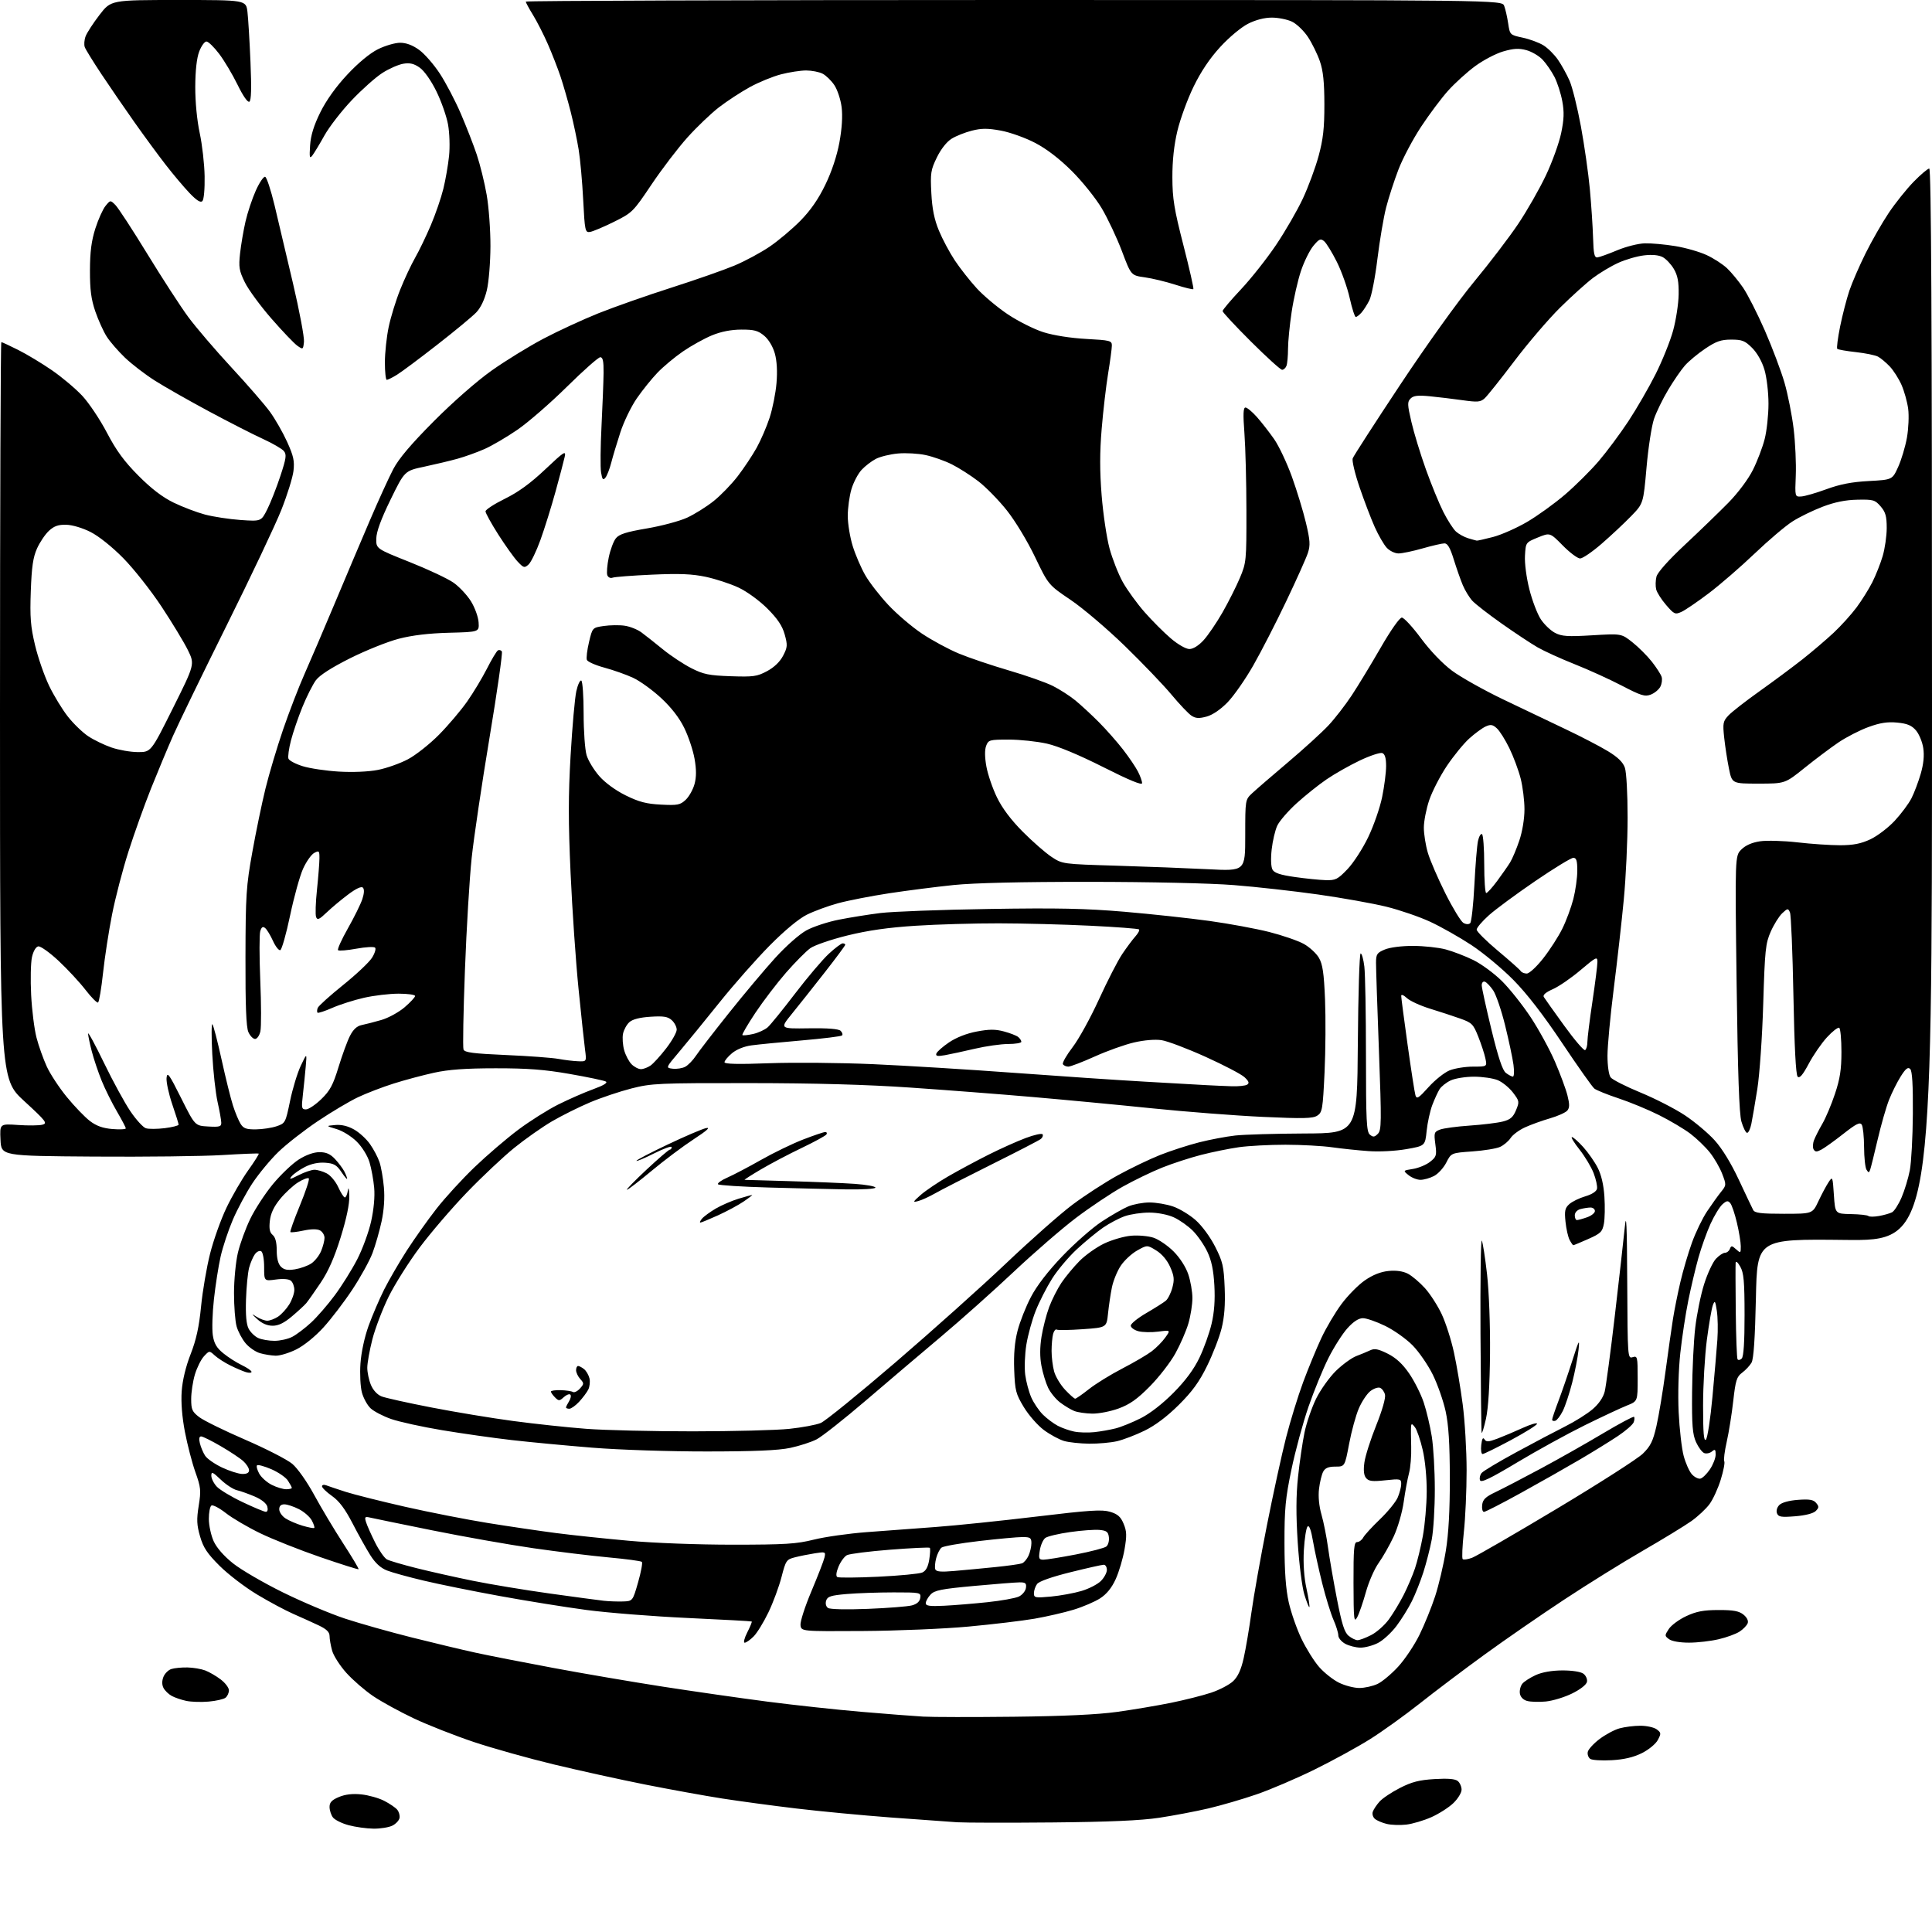 <?xml version="1.0" encoding="UTF-8" standalone="no"?>
<svg 
  version="1.1" 
  xmlns="http://www.w3.org/2000/svg" 
  xmlns:xlink="http://www.w3.org/1999/xlink" 
  xmlns:svg="http://www.w3.org/2000/svg"
  xmlns:rdf="http://www.w3.org/1999/02/22-rdf-syntax-ns#"
  xmlns:cc="http://creativecommons.org/ns#"
  xmlns:dc="http://purl.org/dc/elements/1.1/"
  viewBox="0 0 768 768"
  width="768"
  height="768"
>
<style>svg {background-color: white; }</style>"
<path stroke="none" fill="black" fill-rule="evenodd" d="M148.50,726.92C145.75,726.89 141.28,726.27 138.57,725.54C135.85,724.81 133.04,723.41 132.32,722.42C131.59,721.43 131.00,719.56 131.00,718.26C131.00,716.48 131.92,715.51 134.74,714.33C137.26,713.28 140.16,712.94 143.62,713.30C146.44,713.59 150.52,714.73 152.69,715.84C154.86,716.95 157.20,718.54 157.90,719.38C158.60,720.22 159.01,721.70 158.82,722.68C158.64,723.65 157.36,725.02 155.99,725.71C154.62,726.40 151.25,726.95 148.50,726.92zM559.00,725.31C556.52,725.59 553.04,725.47 551.26,725.04C549.47,724.61 547.36,723.71 546.57,723.05C545.77,722.39 545.38,721.10 545.71,720.18C546.03,719.25 547.24,717.44 548.40,716.15C549.55,714.86 553.20,712.42 556.50,710.74C561.20,708.34 564.18,707.57 570.24,707.21C575.58,706.89 578.45,707.13 579.49,707.99C580.32,708.68 581.00,710.23 581.00,711.43C581.00,712.63 579.54,715.02 577.75,716.75C575.96,718.48 572.02,721.00 569.00,722.35C565.98,723.69 561.48,725.03 559.00,725.31zM418.50,724.45C400.90,724.61 383.80,724.58 380.50,724.38C377.20,724.17 365.27,723.31 354.00,722.47C342.73,721.62 325.85,720.02 316.50,718.90C307.15,717.79 293.88,715.99 287.00,714.92C280.12,713.84 266.40,711.35 256.50,709.39C246.60,707.42 230.28,703.83 220.23,701.41C210.18,698.99 195.83,694.97 188.34,692.47C180.86,689.96 170.14,685.75 164.52,683.10C158.91,680.45 151.61,676.45 148.31,674.21C145.01,671.97 140.22,667.82 137.68,664.99C135.13,662.15 132.59,658.19 132.03,656.17C131.47,654.15 131.01,651.53 131.01,650.34C131.00,648.78 129.81,647.61 126.75,646.15C124.41,645.04 119.88,642.99 116.68,641.59C113.47,640.19 106.95,636.70 102.18,633.83C97.40,630.96 90.72,625.85 87.33,622.48C82.39,617.56 80.83,615.23 79.54,610.78C78.21,606.21 78.11,604.05 78.99,598.56C79.96,592.51 79.84,591.28 77.67,585.20C76.36,581.51 74.49,574.32 73.51,569.21C72.37,563.24 71.91,557.45 72.23,553.00C72.54,548.65 73.86,543.18 75.78,538.29C78.00,532.60 79.13,527.48 79.93,519.32C80.53,513.17 82.15,503.72 83.52,498.32C84.88,492.92 87.82,484.71 90.04,480.07C92.26,475.44 96.13,468.77 98.64,465.25C101.15,461.74 103.04,458.73 102.85,458.58C102.66,458.42 96.11,458.68 88.30,459.16C80.50,459.63 57.55,459.91 37.30,459.76C0.50,459.50 0.50,459.50 0.20,453.10C-0.10,446.70 -0.10,446.70 7.20,447.20C11.21,447.48 15.55,447.43 16.84,447.09C18.98,446.54 18.36,445.72 9.59,437.66C0.00,428.84 0.00,428.84 0.00,282.42C0.00,201.89 0.24,136.00 0.53,136.00C0.82,136.00 3.86,137.41 7.28,139.13C10.70,140.85 16.73,144.48 20.67,147.20C24.62,149.92 30.02,154.47 32.69,157.32C35.35,160.17 39.77,166.78 42.50,172.00C46.23,179.12 49.36,183.39 55.00,189.07C60.13,194.24 64.57,197.64 69.01,199.80C72.58,201.53 78.20,203.67 81.50,204.55C84.80,205.42 91.17,206.39 95.66,206.71C103.83,207.27 103.83,207.27 106.28,202.39C107.62,199.70 109.95,193.77 111.45,189.22C113.78,182.17 113.99,180.69 112.84,179.30C112.10,178.40 108.35,176.23 104.50,174.47C100.64,172.71 90.97,167.77 83.00,163.49C75.02,159.21 65.35,153.71 61.50,151.26C57.65,148.81 52.32,144.71 49.65,142.15C46.98,139.59 43.73,135.85 42.44,133.83C41.14,131.81 39.10,127.31 37.90,123.83C36.23,118.96 35.74,115.20 35.76,107.50C35.78,100.13 36.34,95.75 37.90,90.85C39.07,87.19 40.89,83.14 41.95,81.85C43.88,79.50 43.88,79.50 45.88,81.50C46.99,82.60 52.71,91.38 58.60,101.00C64.49,110.62 71.79,121.88 74.83,126.00C77.87,130.12 85.57,139.12 91.94,146.00C98.32,152.88 105.22,160.83 107.29,163.67C109.36,166.51 112.44,171.90 114.14,175.65C116.69,181.27 117.13,183.28 116.66,187.22C116.35,189.84 114.17,196.82 111.82,202.74C109.47,208.66 99.72,229.25 90.15,248.50C80.58,267.75 70.97,287.55 68.78,292.50C66.59,297.45 62.65,306.90 60.01,313.50C57.38,320.10 53.35,331.35 51.07,338.50C48.78,345.65 45.85,356.90 44.55,363.50C43.24,370.10 41.63,380.57 40.96,386.77C40.29,392.97 39.40,398.26 38.98,398.51C38.57,398.77 36.32,396.51 33.99,393.49C31.67,390.48 26.85,385.28 23.29,381.95C19.72,378.62 16.08,376.03 15.20,376.20C14.24,376.39 13.23,378.12 12.70,380.51C12.22,382.70 12.07,389.45 12.38,395.50C12.69,401.55 13.65,409.20 14.52,412.50C15.38,415.80 17.21,420.94 18.57,423.91C19.92,426.89 23.52,432.36 26.56,436.08C29.60,439.79 33.72,444.07 35.72,445.60C38.31,447.58 40.86,448.49 44.67,448.81C47.60,449.05 50.00,448.93 50.00,448.54C50.00,448.15 48.40,445.11 46.46,441.79C44.51,438.46 41.79,432.99 40.42,429.62C39.05,426.25 37.27,420.96 36.47,417.86C35.66,414.75 35.01,411.60 35.02,410.86C35.04,410.11 37.90,415.40 41.39,422.61C44.88,429.82 49.59,438.46 51.86,441.79C54.12,445.13 56.89,448.15 58.00,448.50C59.11,448.85 62.49,448.83 65.51,448.46C68.53,448.08 71.00,447.45 71.00,447.06C71.00,446.67 69.86,443.01 68.46,438.93C67.07,434.84 66.06,430.15 66.21,428.50C66.46,425.90 67.24,426.98 72.00,436.50C77.50,447.50 77.50,447.50 82.75,447.80C87.26,448.06 88.00,447.85 87.96,446.30C87.95,445.31 87.28,441.57 86.48,438.00C85.69,434.43 84.74,425.88 84.38,419.00C84.02,412.12 84.04,406.79 84.43,407.15C84.82,407.51 86.45,413.81 88.07,421.15C89.68,428.49 91.73,436.75 92.62,439.50C93.50,442.25 94.86,445.51 95.64,446.75C96.79,448.58 97.92,448.99 101.77,448.94C104.37,448.91 108.07,448.35 109.99,447.69C113.40,446.53 113.52,446.29 115.30,437.66C116.30,432.80 118.22,426.50 119.56,423.66C122.01,418.50 122.01,418.50 121.53,424.00C121.27,427.02 120.75,432.09 120.39,435.25C119.78,440.47 119.90,441.00 121.62,441.00C122.67,441.00 125.41,439.16 127.72,436.92C131.19,433.56 132.39,431.32 134.57,424.17C136.03,419.40 138.07,413.82 139.12,411.77C140.42,409.21 141.89,407.86 143.76,407.48C145.27,407.18 148.78,406.27 151.56,405.47C154.34,404.67 158.50,402.40 160.81,400.43C163.11,398.46 165.00,396.43 165.00,395.92C165.00,395.41 162.05,395.00 158.45,395.00C154.84,395.00 148.66,395.73 144.70,396.63C140.74,397.53 135.07,399.33 132.10,400.64C129.12,401.95 126.48,402.81 126.22,402.56C125.96,402.30 126.00,401.45 126.30,400.66C126.60,399.88 131.11,395.81 136.33,391.61C141.55,387.42 146.74,382.53 147.86,380.75C148.99,378.97 149.55,377.15 149.10,376.70C148.66,376.26 145.31,376.45 141.65,377.12C138.00,377.79 134.73,378.06 134.38,377.71C134.03,377.36 135.79,373.47 138.29,369.05C140.79,364.64 143.37,359.41 144.03,357.42C144.79,355.11 144.87,353.47 144.25,352.85C143.64,352.24 141.53,353.22 138.40,355.57C135.70,357.59 131.87,360.79 129.88,362.69C126.89,365.55 126.16,365.86 125.65,364.52C125.31,363.63 125.46,358.76 126.00,353.70C126.53,348.64 126.97,343.02 126.98,341.21C127.00,338.19 126.84,338.02 124.91,339.05C123.75,339.67 121.76,342.50 120.47,345.34C119.19,348.18 116.87,356.54 115.32,363.92C113.77,371.30 112.01,377.50 111.41,377.70C110.82,377.89 109.51,376.24 108.51,374.02C107.51,371.80 106.12,369.52 105.43,368.94C104.49,368.16 103.99,368.47 103.46,370.13C103.07,371.36 103.07,380.14 103.46,389.64C103.86,399.14 103.88,408.28 103.51,409.96C103.14,411.64 102.19,413.00 101.40,413.00C100.60,413.00 99.40,411.76 98.73,410.25C97.86,408.29 97.53,399.71 97.58,380.50C97.63,355.85 97.87,352.22 100.29,338.78C101.74,330.68 104.10,319.28 105.54,313.44C106.97,307.60 110.12,297.07 112.52,290.04C114.93,283.02 118.77,273.05 121.07,267.88C123.36,262.72 128.73,250.18 133.00,240.00C137.27,229.82 143.55,214.97 146.97,207.00C150.38,199.03 154.59,189.80 156.32,186.50C158.51,182.31 163.40,176.55 172.48,167.42C180.17,159.70 189.60,151.44 195.50,147.26C201.00,143.37 210.22,137.70 216.00,134.65C221.78,131.60 231.62,127.05 237.87,124.54C244.12,122.04 257.17,117.45 266.87,114.35C276.57,111.25 287.89,107.28 292.03,105.54C296.18,103.79 302.43,100.43 305.92,98.06C309.41,95.69 314.91,91.05 318.16,87.76C322.20,83.65 325.32,79.16 328.08,73.44C330.63,68.19 332.69,61.97 333.68,56.60C334.69,51.10 335.00,46.14 334.56,42.60C334.18,39.57 332.87,35.62 331.65,33.82C330.44,32.01 328.33,29.97 326.97,29.28C325.61,28.59 322.68,28.02 320.46,28.01C318.24,28.01 313.74,28.70 310.46,29.55C307.18,30.40 301.61,32.69 298.07,34.63C294.53,36.57 289.05,40.16 285.88,42.59C282.71,45.03 277.05,50.43 273.31,54.59C269.56,58.76 263.12,67.19 259.00,73.33C251.67,84.25 251.33,84.58 244.00,88.21C239.88,90.25 235.60,92.05 234.50,92.21C232.62,92.48 232.46,91.75 231.83,79.50C231.47,72.35 230.66,63.35 230.03,59.50C229.41,55.65 227.99,48.90 226.87,44.50C225.75,40.10 223.94,33.80 222.84,30.50C221.73,27.20 219.47,21.39 217.81,17.60C216.15,13.80 213.49,8.58 211.90,5.99C210.30,3.40 209.00,0.99 209.00,0.64C209.00,0.29 296.31,-0.00 403.02,-0.00C597.05,-0.00 597.05,-0.00 597.94,2.34C598.43,3.63 599.14,6.75 599.52,9.28C600.21,13.86 600.23,13.88 605.28,14.97C608.07,15.56 611.79,16.94 613.54,18.02C615.29,19.11 617.89,21.68 619.31,23.75C620.74,25.81 622.81,29.55 623.91,32.05C625.01,34.55 627.05,42.72 628.43,50.22C629.81,57.71 631.42,68.94 631.99,75.17C632.56,81.40 633.14,90.10 633.27,94.50C633.45,100.93 633.79,102.47 635.00,102.32C635.83,102.23 639.35,100.96 642.84,99.50C646.32,98.04 651.27,96.79 653.84,96.73C656.40,96.66 661.86,97.15 665.97,97.83C670.08,98.50 675.70,100.12 678.47,101.42C681.24,102.71 684.86,105.06 686.53,106.64C688.20,108.21 691.05,111.67 692.87,114.31C694.69,116.96 698.59,124.63 701.54,131.36C704.48,138.10 708.00,147.43 709.36,152.10C710.71,156.77 712.35,165.07 713.01,170.55C713.66,176.02 714.04,184.32 713.85,189.00C713.50,197.50 713.50,197.50 716.00,197.36C717.38,197.29 721.88,195.99 726.00,194.48C731.43,192.49 736.09,191.58 742.87,191.22C752.24,190.71 752.24,190.71 754.55,185.61C755.83,182.80 757.39,177.57 758.03,174.00C758.66,170.43 758.89,165.25 758.53,162.50C758.16,159.75 756.97,155.47 755.88,153.00C754.79,150.53 752.68,147.22 751.20,145.66C749.71,144.10 747.63,142.36 746.56,141.78C745.49,141.20 741.53,140.39 737.75,139.97C733.98,139.56 730.64,138.97 730.34,138.67C730.04,138.37 730.55,134.39 731.47,129.81C732.40,125.24 734.05,118.84 735.14,115.58C736.24,112.33 739.15,105.62 741.61,100.68C744.06,95.74 748.20,88.53 750.79,84.65C753.38,80.78 757.82,75.22 760.66,72.30C763.50,69.39 766.32,67.00 766.91,67.00C767.69,67.00 768.00,127.39 768.00,280.14C768.00,493.28 768.00,493.28 733.25,492.89C698.50,492.50 698.50,492.50 698.00,516.00C697.66,531.97 697.10,540.19 696.27,541.66C695.59,542.84 693.91,544.64 692.54,545.66C690.36,547.27 689.92,548.68 688.99,556.94C688.41,562.13 687.24,569.43 686.39,573.17C685.55,576.90 685.11,580.37 685.42,580.88C685.74,581.39 685.11,584.66 684.03,588.16C682.95,591.66 680.94,596.05 679.56,597.91C678.19,599.78 674.93,602.82 672.33,604.67C669.72,606.52 661.05,611.82 653.05,616.44C645.05,621.06 630.94,629.83 621.71,635.92C612.47,642.01 598.29,651.80 590.21,657.67C582.12,663.54 570.55,672.27 564.50,677.06C558.45,681.85 549.48,688.30 544.56,691.38C539.64,694.47 529.74,699.89 522.56,703.42C515.38,706.96 505.00,711.40 499.50,713.29C494.00,715.19 485.36,717.70 480.30,718.89C475.25,720.07 466.47,721.73 460.80,722.59C453.56,723.68 440.99,724.24 418.50,724.45zM640.64,699.71C636.72,699.93 632.89,699.69 632.15,699.18C631.41,698.67 630.96,697.44 631.16,696.43C631.35,695.42 633.43,693.13 635.78,691.34C638.13,689.55 641.73,687.61 643.78,687.05C645.82,686.48 649.55,686.01 652.06,686.01C654.57,686.00 657.49,686.65 658.56,687.44C660.35,688.78 660.38,689.10 659.00,691.69C658.15,693.27 655.37,695.55 652.64,696.91C649.30,698.56 645.56,699.44 640.64,699.71zM403.00,682.43C422.77,682.21 436.29,681.58 444.00,680.51C450.32,679.64 459.99,678.01 465.47,676.90C470.96,675.78 478.16,673.96 481.47,672.86C484.79,671.75 488.72,669.69 490.20,668.28C492.09,666.49 493.35,663.73 494.39,659.11C495.21,655.47 496.59,647.33 497.46,641.00C498.33,634.67 501.08,619.15 503.59,606.50C506.09,593.85 509.53,578.10 511.22,571.50C512.91,564.90 515.96,555.00 518.00,549.49C520.04,543.99 523.29,536.11 525.21,531.99C527.13,527.87 530.76,521.73 533.28,518.35C535.79,514.97 539.98,510.73 542.59,508.94C545.75,506.77 548.89,505.52 552.00,505.23C555.04,504.93 557.71,505.32 559.66,506.32C561.30,507.17 564.35,509.76 566.44,512.06C568.52,514.37 571.52,519.03 573.11,522.43C574.70,525.82 576.88,532.63 577.95,537.55C579.03,542.47 580.60,551.81 581.45,558.30C582.30,564.79 583.00,576.59 583.00,584.51C583.00,592.44 582.51,603.47 581.90,609.03C581.30,614.59 581.09,619.42 581.44,619.77C581.79,620.12 583.47,619.88 585.18,619.24C586.89,618.59 602.02,609.84 618.81,599.78C635.59,589.73 651.01,579.86 653.06,577.85C656.12,574.86 657.09,572.89 658.47,566.85C659.39,562.81 661.02,553.01 662.08,545.07C663.15,537.14 664.48,527.74 665.05,524.18C665.62,520.63 666.93,514.07 667.98,509.60C669.02,505.13 671.08,498.11 672.57,493.99C674.05,489.87 676.77,484.25 678.61,481.50C680.45,478.75 682.93,475.29 684.13,473.80C686.27,471.16 686.28,471.01 684.60,466.62C683.66,464.16 681.45,460.34 679.69,458.13C677.94,455.93 674.46,452.58 671.97,450.68C669.48,448.79 663.85,445.45 659.47,443.26C655.09,441.07 647.85,438.08 643.39,436.61C638.94,435.14 634.61,433.38 633.77,432.72C632.94,432.05 627.19,423.91 620.99,414.64C613.55,403.51 606.97,394.99 601.61,389.56C597.15,385.03 589.62,378.78 584.88,375.66C580.14,372.54 572.76,368.37 568.47,366.39C564.19,364.41 556.36,361.73 551.09,360.43C545.82,359.13 533.62,356.95 524.00,355.58C514.38,354.22 499.30,352.53 490.50,351.84C481.22,351.10 457.08,350.56 433.00,350.55C406.02,350.53 387.13,350.98 379.00,351.82C372.12,352.53 360.65,354.00 353.50,355.08C346.35,356.17 337.21,357.95 333.19,359.04C329.17,360.13 323.55,362.20 320.69,363.63C317.48,365.24 311.86,369.91 305.96,375.87C300.72,381.17 291.73,391.35 286.00,398.50C280.26,405.65 273.10,414.43 270.08,418.00C264.58,424.50 264.58,424.50 267.45,424.83C269.03,425.01 271.26,424.66 272.41,424.04C273.56,423.42 275.45,421.48 276.62,419.71C277.79,417.94 283.65,410.34 289.66,402.81C295.66,395.28 303.98,385.37 308.15,380.79C312.49,376.02 317.81,371.33 320.61,369.81C323.30,368.35 329.10,366.44 333.50,365.58C337.90,364.71 345.32,363.52 350.00,362.94C354.68,362.36 374.02,361.63 393.00,361.33C420.45,360.89 431.49,361.12 447.00,362.44C457.73,363.36 472.92,365.00 480.77,366.09C488.62,367.18 499.33,369.16 504.58,370.49C509.82,371.83 515.98,373.95 518.26,375.21C520.53,376.47 523.25,378.96 524.28,380.73C525.77,383.29 526.28,386.76 526.72,397.23C527.02,404.53 526.94,417.61 526.53,426.30C525.84,440.92 525.63,442.20 523.64,443.48C521.88,444.63 518.08,444.72 502.00,443.98C491.27,443.49 471.48,441.96 458.00,440.58C444.52,439.19 423.15,437.17 410.50,436.08C397.85,434.98 376.02,433.30 362.00,432.34C344.79,431.15 323.99,430.57 298.00,430.55C261.74,430.52 259.01,430.64 251.00,432.68C246.32,433.88 238.90,436.37 234.50,438.23C230.10,440.09 223.31,443.48 219.41,445.75C215.52,448.03 208.77,452.78 204.41,456.30C200.06,459.83 191.64,467.75 185.69,473.92C179.75,480.08 171.29,489.93 166.89,495.81C162.49,501.69 156.91,510.55 154.47,515.50C152.04,520.45 149.14,528.06 148.02,532.41C146.91,536.76 146.00,541.84 146.00,543.69C146.00,545.55 146.65,548.63 147.45,550.54C148.34,552.66 149.99,554.43 151.70,555.10C153.24,555.70 162.15,557.68 171.50,559.49C180.85,561.31 195.47,563.73 204.00,564.87C212.53,566.01 225.55,567.41 232.95,567.97C240.35,568.54 259.47,568.99 275.45,568.98C291.43,568.97 308.67,568.53 313.77,567.99C318.86,567.45 324.49,566.40 326.27,565.65C328.05,564.91 341.42,554.05 356.00,541.53C370.57,529.01 390.37,511.29 400.00,502.14C409.63,492.99 421.47,482.53 426.32,478.89C431.16,475.26 439.25,470.01 444.31,467.22C449.36,464.44 456.95,460.79 461.17,459.12C465.39,457.45 472.37,455.19 476.67,454.10C480.98,453.01 487.43,451.79 491.00,451.39C494.57,450.99 506.95,450.63 518.50,450.58C539.50,450.50 539.50,450.50 539.76,414.75C539.91,395.09 540.41,379.00 540.87,379.00C541.34,379.00 542.01,381.36 542.35,384.25C542.70,387.14 542.99,403.06 542.99,419.63C543.00,445.61 543.21,449.93 544.55,451.04C545.83,452.10 546.38,452.05 547.71,450.72C549.17,449.26 549.21,446.23 548.15,417.80C547.50,400.59 546.98,384.79 546.99,382.70C547.00,379.31 547.38,378.74 550.47,377.45C552.50,376.60 557.16,376.00 561.72,376.01C566.00,376.02 571.84,376.65 574.69,377.41C577.54,378.17 582.49,380.07 585.69,381.64C588.89,383.21 594.00,386.98 597.05,390.00C600.10,393.02 605.23,399.48 608.45,404.34C611.67,409.20 616.02,417.17 618.13,422.05C620.23,426.93 622.47,432.96 623.09,435.46C623.97,438.95 623.96,440.34 623.04,441.46C622.37,442.25 619.28,443.65 616.17,444.55C613.05,445.45 608.59,447.06 606.26,448.12C603.93,449.17 601.33,451.09 600.50,452.37C599.66,453.65 597.77,455.24 596.30,455.91C594.84,456.58 589.87,457.39 585.26,457.71C576.88,458.31 576.88,458.31 574.93,462.13C573.86,464.24 571.66,466.64 570.04,467.48C568.42,468.32 566.00,469.00 564.66,469.00C563.32,469.00 561.20,468.17 559.94,467.15C557.66,465.31 557.66,465.31 561.68,464.67C563.89,464.31 566.94,463.05 568.46,461.85C571.00,459.86 571.17,459.30 570.57,454.83C569.97,450.30 570.10,449.91 572.43,449.03C573.80,448.50 579.11,447.79 584.21,447.44C589.32,447.09 595.22,446.37 597.33,445.84C600.36,445.08 601.46,444.15 602.63,441.35C604.04,437.97 603.99,437.67 601.42,434.30C599.94,432.37 597.24,430.16 595.40,429.39C593.57,428.63 589.31,428.00 585.93,428.00C582.56,428.00 578.38,428.67 576.64,429.50C574.90,430.32 572.92,431.89 572.24,432.99C571.56,434.08 570.27,436.89 569.37,439.24C568.48,441.58 567.46,446.20 567.12,449.50C566.50,455.50 566.50,455.50 559.00,456.81C554.70,457.56 548.30,457.89 544.00,457.58C539.88,457.29 533.35,456.60 529.50,456.06C525.65,455.51 517.33,455.06 511.00,455.05C504.68,455.05 496.35,455.49 492.50,456.03C488.65,456.58 481.90,457.95 477.50,459.08C473.10,460.21 466.12,462.48 462.00,464.13C457.88,465.77 450.77,469.21 446.22,471.76C441.67,474.31 433.34,479.88 427.72,484.13C422.10,488.39 410.98,498.02 403.00,505.54C395.02,513.05 382.00,524.67 374.06,531.35C366.12,538.03 352.62,549.50 344.06,556.83C335.50,564.15 326.76,571.05 324.64,572.15C322.52,573.25 317.80,574.78 314.14,575.56C309.40,576.56 299.92,576.97 280.99,576.98C266.05,576.99 246.19,576.34 235.49,575.48C225.05,574.64 210.61,573.28 203.41,572.45C196.22,571.63 183.79,569.86 175.79,568.53C167.80,567.20 158.65,565.19 155.46,564.07C152.27,562.95 148.61,561.04 147.32,559.83C146.03,558.62 144.48,555.80 143.87,553.57C143.26,551.30 143.00,546.17 143.29,542.00C143.60,537.55 144.92,531.45 146.53,527.00C148.03,522.88 150.80,516.40 152.70,512.62C154.60,508.84 158.65,501.86 161.70,497.12C164.76,492.38 170.06,484.90 173.50,480.50C176.93,476.10 183.74,468.67 188.62,463.99C193.50,459.31 201.28,452.64 205.89,449.18C210.51,445.71 217.71,441.17 221.89,439.07C226.08,436.98 232.35,434.23 235.83,432.97C239.90,431.49 241.69,430.41 240.83,429.93C240.10,429.52 233.65,428.17 226.50,426.92C216.46,425.16 209.74,424.65 197.00,424.66C185.06,424.67 178.30,425.16 172.53,426.43C168.15,427.39 160.95,429.31 156.53,430.71C152.11,432.10 145.73,434.55 142.35,436.15C138.97,437.74 131.77,442.02 126.35,445.66C120.93,449.29 113.89,454.79 110.69,457.88C107.50,460.97 102.86,466.57 100.37,470.32C97.89,474.07 94.38,480.62 92.56,484.86C90.74,489.11 88.55,495.71 87.69,499.54C86.83,503.37 85.64,510.99 85.04,516.47C84.43,521.95 84.23,528.37 84.59,530.74C85.08,534.01 86.07,535.74 88.70,537.90C90.60,539.47 93.92,541.60 96.07,542.63C98.22,543.66 99.98,544.87 99.99,545.32C99.99,545.77 98.99,545.82 97.75,545.44C96.51,545.06 93.70,543.85 91.50,542.76C89.30,541.67 86.54,539.89 85.36,538.81C83.22,536.86 83.21,536.86 81.08,539.14C79.91,540.40 78.29,543.67 77.47,546.40C76.66,549.13 76.00,553.51 76.00,556.13C76.00,560.34 76.38,561.19 79.25,563.37C81.04,564.72 89.25,568.75 97.50,572.32C105.75,575.89 114.15,580.20 116.18,581.90C118.30,583.69 121.99,588.92 124.89,594.25C127.65,599.34 132.83,607.99 136.39,613.49C139.95,618.98 142.72,623.61 142.54,623.79C142.37,623.96 135.54,621.80 127.36,618.99C119.19,616.18 108.45,611.91 103.50,609.52C98.55,607.13 92.39,603.52 89.80,601.49C87.22,599.47 84.63,598.11 84.05,598.47C83.47,598.83 83.01,601.23 83.02,603.81C83.03,606.39 83.90,610.38 84.94,612.67C86.12,615.27 89.03,618.59 92.66,621.48C95.87,624.04 104.80,629.23 112.50,633.02C120.20,636.81 131.30,641.49 137.17,643.43C143.04,645.36 154.97,648.73 163.67,650.91C172.38,653.10 183.78,655.82 189.00,656.96C194.22,658.10 208.18,660.84 220.00,663.04C231.82,665.25 251.40,668.59 263.50,670.47C275.60,672.34 294.27,675.02 305.00,676.42C315.73,677.81 332.60,679.64 342.50,680.48C352.40,681.32 363.43,682.18 367.00,682.38C370.57,682.59 386.77,682.61 403.00,682.43zM82.93,676.41C79.95,676.67 75.92,676.54 74.00,676.12C72.08,675.71 69.50,674.83 68.27,674.16C67.05,673.50 65.59,672.09 65.02,671.04C64.36,669.81 64.33,668.25 64.94,666.65C65.46,665.29 66.89,663.85 68.12,663.46C69.35,663.07 72.22,662.79 74.51,662.84C76.79,662.88 79.97,663.42 81.58,664.03C83.18,664.64 85.96,666.25 87.75,667.62C89.54,668.98 91.00,670.92 91.00,671.93C91.00,672.93 90.41,674.25 89.68,674.85C88.96,675.45 85.92,676.15 82.93,676.41zM614.50,676.37C611.75,676.64 608.38,676.53 607.00,676.14C605.45,675.69 604.38,674.56 604.17,673.15C603.99,671.91 604.44,670.17 605.17,669.29C605.90,668.40 608.30,666.86 610.50,665.86C613.04,664.71 616.89,664.04 621.06,664.02C624.94,664.01 628.35,664.54 629.42,665.32C630.41,666.04 631.05,667.49 630.85,668.54C630.63,669.67 628.26,671.55 624.99,673.16C621.97,674.66 617.25,676.10 614.50,676.37zM540.35,671.00C542.47,671.00 545.73,670.27 547.61,669.38C549.48,668.49 553.18,665.39 555.83,662.49C558.49,659.59 562.28,653.91 564.27,649.86C566.26,645.81 569.06,638.90 570.50,634.50C571.93,630.10 573.84,622.00 574.73,616.50C575.84,609.70 576.35,600.43 576.33,587.50C576.30,573.75 575.84,566.43 574.66,561.00C573.76,556.88 571.47,550.34 569.57,546.47C567.66,542.60 564.04,537.35 561.52,534.79C559.00,532.23 554.10,528.75 550.64,527.07C547.18,525.38 543.19,524.00 541.79,524.00C540.08,524.00 538.04,525.32 535.64,527.98C533.66,530.17 530.25,535.52 528.06,539.88C525.87,544.24 522.30,552.96 520.13,559.25C517.96,565.54 514.92,576.72 513.38,584.09C510.98,595.60 510.58,599.77 510.60,613.50C510.62,624.78 511.12,631.70 512.30,636.96C513.23,641.07 515.51,647.60 517.37,651.46C519.23,655.33 522.37,660.36 524.36,662.64C526.34,664.91 529.88,667.72 532.23,668.88C534.58,670.05 538.23,671.00 540.35,671.00zM540.79,654.96C538.98,654.94 536.26,654.25 534.75,653.43C533.24,652.61 532.00,651.11 532.00,650.10C532.00,649.08 531.13,646.28 530.07,643.88C529.01,641.47 527.01,635.00 525.63,629.50C524.25,624.00 522.59,616.43 521.94,612.67C521.17,608.17 520.43,606.17 519.78,606.82C519.23,607.37 518.58,611.56 518.31,616.15C518.00,621.57 518.37,626.96 519.35,631.49C520.18,635.33 520.69,638.64 520.50,638.84C520.30,639.04 519.40,636.79 518.50,633.85C517.59,630.90 516.41,621.57 515.86,613.05C515.16,602.12 515.19,594.52 515.99,587.05C516.60,581.25 517.76,573.35 518.55,569.50C519.34,565.65 521.42,559.58 523.17,556.01C524.93,552.44 528.49,547.45 531.08,544.92C533.68,542.39 537.31,539.76 539.15,539.06C540.99,538.37 543.48,537.33 544.69,536.76C546.41,535.95 547.89,536.23 551.64,538.11C554.96,539.78 557.55,542.17 560.18,546.00C562.25,549.02 564.85,554.20 565.95,557.50C567.05,560.80 568.49,566.88 569.15,571.00C569.81,575.12 570.36,584.58 570.36,592.00C570.37,599.42 569.82,608.42 569.14,612.00C568.46,615.58 566.96,621.42 565.81,625.00C564.66,628.58 562.61,633.75 561.24,636.50C559.88,639.25 557.13,643.68 555.13,646.34C553.13,649.00 549.83,652.04 547.79,653.09C545.75,654.14 542.60,654.98 540.79,654.96zM296.03,653.00C295.44,653.00 295.90,651.16 297.05,648.90C298.20,646.65 299.00,644.70 298.82,644.57C298.64,644.44 287.24,643.81 273.48,643.18C259.73,642.55 241.54,641.11 233.07,639.98C224.60,638.85 209.08,636.35 198.59,634.43C188.09,632.52 174.55,629.78 168.50,628.34C162.45,626.91 155.83,625.09 153.80,624.28C151.28,623.29 149.15,621.32 147.17,618.16C145.56,615.60 142.38,609.90 140.11,605.50C137.17,599.82 134.82,596.68 131.99,594.69C129.79,593.14 128.00,591.40 128.00,590.83C128.00,590.25 128.77,590.08 129.75,590.46C130.71,590.83 134.20,592.00 137.50,593.06C140.80,594.11 151.38,596.77 161.00,598.96C170.62,601.14 185.47,604.06 194.00,605.43C202.53,606.80 214.68,608.59 221.00,609.41C227.32,610.23 240.33,611.61 249.89,612.47C259.99,613.39 277.39,614.04 291.39,614.04C312.14,614.03 316.62,613.75 323.50,612.03C327.90,610.93 337.35,609.59 344.50,609.05C351.65,608.51 364.02,607.58 372.00,607.00C379.98,606.41 397.95,604.55 411.95,602.87C433.10,600.32 438.05,600.00 441.27,600.96C444.30,601.87 445.49,602.92 446.65,605.71C447.90,608.69 447.96,610.43 447.02,615.90C446.39,619.53 444.82,624.83 443.53,627.68C441.95,631.17 439.92,633.67 437.34,635.35C435.23,636.72 430.46,638.76 426.74,639.89C423.02,641.02 416.04,642.62 411.24,643.46C406.43,644.29 394.62,645.70 385.00,646.59C375.38,647.48 356.48,648.27 343.00,648.35C318.50,648.50 318.50,648.50 318.21,646.00C318.05,644.62 320.01,638.55 322.57,632.50C325.12,626.45 327.45,620.44 327.74,619.14C328.26,616.86 328.12,616.80 323.89,617.47C321.47,617.85 317.91,618.56 315.98,619.06C312.63,619.91 312.36,620.31 310.67,626.87C309.69,630.67 307.36,636.98 305.48,640.90C303.60,644.82 300.95,649.14 299.58,650.51C298.21,651.88 296.61,653.00 296.03,653.00zM671.44,652.98C667.85,652.99 664.62,652.44 663.50,651.62C661.68,650.29 661.68,650.14 663.38,647.54C664.36,646.05 667.48,643.75 670.33,642.43C674.36,640.55 677.18,640.02 683.14,640.01C689.08,640.00 691.28,640.41 693.06,641.84C694.47,642.99 695.10,644.30 694.72,645.29C694.38,646.16 692.94,647.65 691.52,648.58C690.09,649.52 686.35,650.89 683.21,651.62C680.07,652.36 674.77,652.98 671.44,652.98zM539.65,652.00C540.44,652.00 542.87,651.09 545.05,649.97C547.24,648.86 550.41,646.05 552.11,643.72C553.80,641.40 556.44,637.02 557.98,634.00C559.51,630.98 561.53,626.25 562.46,623.50C563.40,620.75 564.82,614.90 565.62,610.50C566.42,606.10 567.11,598.23 567.14,593.00C567.18,587.46 566.52,580.53 565.55,576.37C564.64,572.45 563.26,568.40 562.48,567.37C561.35,565.88 561.03,565.81 560.92,567.00C560.84,567.83 560.87,571.46 560.97,575.09C561.08,578.71 560.69,583.44 560.11,585.59C559.53,587.74 558.58,592.88 558.00,597.00C557.41,601.22 555.66,607.25 554.01,610.79C552.39,614.25 549.70,618.98 548.04,621.30C546.37,623.62 544.08,628.84 542.96,632.90C541.83,636.96 540.28,641.46 539.50,642.89C538.22,645.23 538.08,643.84 538.04,629.25C538.01,615.63 538.24,613.00 539.46,613.00C540.27,613.00 541.36,612.19 541.90,611.20C542.43,610.20 545.42,606.94 548.54,603.95C551.67,600.95 554.85,597.05 555.61,595.28C556.37,593.51 557.00,591.10 557.00,589.92C557.00,587.87 556.69,587.80 550.67,588.44C545.55,588.99 544.10,588.82 543.04,587.55C542.15,586.47 541.93,584.51 542.37,581.35C542.71,578.81 544.82,572.19 547.05,566.64C549.46,560.64 550.88,555.66 550.56,554.38C550.26,553.19 549.37,551.97 548.57,551.67C547.78,551.36 546.04,551.97 544.70,553.02C543.37,554.07 541.32,557.16 540.15,559.88C538.98,562.60 537.24,568.92 536.30,573.92C534.58,583.00 534.58,583.00 530.83,583.00C528.08,583.00 526.78,583.54 525.98,585.03C525.39,586.14 524.64,589.22 524.33,591.86C523.97,594.86 524.34,598.70 525.31,602.08C526.17,605.06 527.33,610.92 527.90,615.09C528.47,619.27 530.07,628.49 531.45,635.59C533.40,645.62 534.44,648.89 536.09,650.25C537.26,651.21 538.86,652.00 539.65,652.00zM345.00,639.55C352.98,639.23 360.85,638.61 362.50,638.17C364.50,637.63 365.61,636.64 365.82,635.18C366.13,633.05 365.87,633.00 355.22,633.00C349.22,633.00 340.87,633.29 336.67,633.64C330.27,634.19 328.94,634.61 328.41,636.27C328.04,637.44 328.34,638.64 329.14,639.19C329.94,639.74 336.51,639.89 345.00,639.55zM375.25,638.31C379.24,638.12 387.00,637.48 392.50,636.90C398.00,636.32 403.62,635.31 405.00,634.66C406.38,634.01 407.64,632.47 407.82,631.24C408.09,629.37 407.67,629.00 405.32,629.01C403.77,629.02 395.59,629.66 387.14,630.44C374.10,631.64 371.49,632.17 369.89,633.89C368.85,635.00 368.00,636.54 368.00,637.29C368.00,638.37 369.59,638.59 375.25,638.31zM247.50,636.61C251.50,636.50 251.50,636.50 253.65,629.00C254.83,624.88 255.51,621.22 255.15,620.87C254.79,620.52 248.88,619.73 242.00,619.10C235.12,618.47 221.62,616.82 212.00,615.44C202.38,614.05 184.38,610.87 172.00,608.37C159.62,605.87 148.44,603.57 147.14,603.27C145.03,602.78 144.86,602.98 145.52,605.11C145.93,606.43 147.55,610.07 149.13,613.21C150.70,616.35 152.81,619.36 153.81,619.90C154.81,620.43 160.10,621.99 165.56,623.36C171.03,624.73 181.12,627.00 188.00,628.39C194.88,629.79 208.60,632.06 218.50,633.44C228.40,634.82 238.07,636.12 240.00,636.33C241.93,636.55 245.30,636.67 247.50,636.61zM417.77,634.66C421.49,634.31 426.95,633.31 429.89,632.44C432.83,631.57 436.31,629.78 437.62,628.47C438.93,627.16 440.00,625.17 440.00,624.05C440.00,622.92 439.44,622.00 438.75,622.01C438.06,622.01 432.10,623.35 425.50,624.99C418.05,626.84 413.03,628.61 412.25,629.67C411.56,630.61 411.00,632.26 411.00,633.33C411.00,635.14 411.51,635.24 417.77,634.66zM349.16,626.77C357.60,626.36 365.45,625.61 366.61,625.10C368.07,624.46 368.92,622.88 369.39,619.95C369.76,617.63 369.86,615.53 369.61,615.28C369.36,615.03 362.26,615.37 353.83,616.03C345.40,616.69 337.67,617.67 336.67,618.20C335.66,618.73 334.16,620.77 333.34,622.73C332.41,624.96 332.22,626.52 332.84,626.90C333.38,627.23 340.72,627.17 349.16,626.77zM379.38,624.48C383.29,624.15 390.62,623.45 395.65,622.94C400.68,622.43 405.46,621.76 406.27,621.45C407.07,621.14 408.24,619.77 408.86,618.40C409.49,617.03 410.00,614.80 410.00,613.45C410.00,611.31 409.55,611.00 406.45,611.00C404.50,611.00 396.74,611.71 389.20,612.59C381.67,613.46 374.94,614.64 374.25,615.21C373.56,615.78 372.61,617.66 372.15,619.38C371.69,621.09 371.53,623.08 371.78,623.80C372.14,624.78 374.00,624.95 379.38,624.48zM414.82,620.00C415.96,620.00 421.76,619.06 427.70,617.92C433.64,616.77 439.08,615.35 439.80,614.75C440.52,614.16 440.97,612.51 440.80,611.09C440.55,608.94 439.91,608.44 437.07,608.17C435.18,607.99 429.92,608.37 425.38,609.02C420.84,609.66 416.41,610.71 415.54,611.35C414.67,611.99 413.68,614.19 413.35,616.25C412.81,619.58 412.97,620.00 414.82,620.00zM124.92,607.38C125.15,607.17 124.71,605.83 123.95,604.41C123.19,602.98 120.88,600.96 118.82,599.91C116.76,598.86 114.16,598.00 113.04,598.00C111.67,598.00 111.00,598.65 111.00,599.98C111.00,601.06 112.11,602.68 113.47,603.57C114.83,604.47 117.87,605.77 120.22,606.48C122.58,607.18 124.69,607.59 124.92,607.38zM713.63,602.74C708.03,603.19 706.94,603.01 706.38,601.56C706.00,600.55 706.39,599.18 707.33,598.24C708.31,597.26 711.23,596.47 714.76,596.21C719.32,595.88 720.88,596.15 721.95,597.45C723.13,598.86 723.10,599.33 721.77,600.66C720.82,601.61 717.65,602.42 713.63,602.74zM105.66,600.97C106.34,600.99 106.59,600.15 106.26,598.90C105.93,597.63 103.98,596.06 101.27,594.90C98.82,593.85 95.62,592.71 94.16,592.37C92.70,592.03 89.81,590.14 87.75,588.17C84.51,585.08 84.00,584.87 84.00,586.61C84.00,587.72 84.98,589.67 86.17,590.95C87.36,592.23 91.98,595.01 96.42,597.11C100.86,599.22 105.02,600.96 105.66,600.97zM589.90,601.00C589.33,601.00 589.01,599.76 589.18,598.25C589.44,596.06 590.51,595.02 594.50,593.13C597.25,591.82 605.35,587.61 612.50,583.77C619.65,579.93 630.80,573.62 637.28,569.75C643.76,565.89 649.28,562.95 649.55,563.22C649.82,563.49 649.76,564.47 649.40,565.40C649.04,566.33 646.22,568.79 643.12,570.86C640.03,572.92 633.23,577.13 628.00,580.20C622.77,583.27 612.30,589.21 604.72,593.39C597.14,597.58 590.47,601.00 589.90,601.00zM113.75,592.00C114.99,592.00 116.00,591.76 116.00,591.46C116.00,591.17 115.30,589.87 114.45,588.57C113.60,587.27 110.63,585.23 107.86,584.03C105.08,582.84 102.52,582.14 102.18,582.49C101.84,582.83 102.23,584.33 103.05,585.81C103.87,587.29 106.11,589.29 108.02,590.25C109.93,591.21 112.51,592.00 113.75,592.00zM603.16,581.30C592.36,587.78 588.75,589.51 588.33,588.42C588.03,587.62 588.31,586.33 588.97,585.53C589.63,584.74 595.87,581.01 602.83,577.24C609.80,573.46 618.58,568.83 622.35,566.94C626.12,565.05 630.95,562.01 633.08,560.19C635.52,558.11 637.30,555.52 637.89,553.19C638.40,551.16 640.22,537.58 641.92,523.00C643.62,508.43 645.39,492.68 645.86,488.00C646.50,481.47 646.74,486.53 646.85,509.82C647.00,539.65 647.03,540.12 649.00,539.50C650.90,538.90 651.00,539.32 651.00,547.94C651.00,557.02 651.00,557.02 646.75,558.71C644.41,559.64 636.86,563.17 629.97,566.56C623.08,569.96 611.01,576.59 603.16,581.30zM675.90,587.78C676.74,587.62 678.46,585.96 679.71,584.10C680.97,582.23 682.00,579.59 682.00,578.23C682.00,576.15 681.76,575.95 680.51,576.99C679.69,577.67 678.32,577.95 677.47,577.63C676.61,577.30 675.14,575.33 674.20,573.26C672.81,570.17 672.52,566.63 672.63,553.50C672.70,544.70 673.26,533.13 673.88,527.79C674.50,522.45 676.09,514.63 677.43,510.43C678.76,506.22 680.87,501.71 682.10,500.39C683.34,499.08 684.96,498.00 685.71,498.00C686.45,498.00 687.33,497.31 687.65,496.46C688.18,495.09 688.46,495.11 690.12,496.61C691.92,498.24 692.00,498.18 691.99,495.40C691.98,493.81 691.29,489.60 690.45,486.06C689.62,482.52 688.44,479.03 687.82,478.29C686.91,477.18 686.36,477.26 684.71,478.72C683.60,479.70 681.47,483.20 679.96,486.50C678.46,489.80 676.29,495.88 675.14,500.00C673.99,504.12 672.18,511.77 671.12,517.00C670.06,522.23 668.63,531.61 667.95,537.85C667.23,544.51 666.96,554.24 667.29,561.35C667.61,568.03 668.51,575.87 669.29,578.76C670.07,581.66 671.54,584.94 672.55,586.05C673.55,587.16 675.06,587.94 675.90,587.78zM96.25,585.92C98.09,585.97 99.00,585.49 99.00,584.46C99.00,583.62 97.99,582.00 96.75,580.86C95.51,579.72 91.49,577.04 87.80,574.90C84.12,572.75 80.59,571.00 79.95,571.00C79.18,571.00 79.01,571.94 79.46,573.75C79.83,575.26 80.77,577.48 81.54,578.67C82.31,579.86 85.32,581.96 88.22,583.34C91.12,584.71 94.74,585.87 96.25,585.92zM589.35,578.00C588.83,578.00 588.59,576.38 588.82,574.39C589.11,571.91 589.51,571.21 590.09,572.14C590.79,573.27 591.64,573.23 595.22,571.89C597.57,571.00 602.09,569.09 605.25,567.65C608.41,566.21 611.00,565.45 611.00,565.96C611.00,566.47 606.34,569.39 600.64,572.45C594.95,575.50 589.86,578.00 589.35,578.00zM433.00,573.89C429.43,573.85 424.93,573.37 423.01,572.82C421.09,572.27 417.49,570.32 415.01,568.50C412.53,566.67 408.93,562.57 407.00,559.38C403.80,554.08 403.47,552.81 403.16,544.53C402.93,538.33 403.35,533.43 404.50,528.99C405.42,525.42 407.81,519.37 409.82,515.55C412.17,511.06 416.61,505.30 422.32,499.33C427.19,494.24 434.22,488.06 437.94,485.61C441.67,483.15 446.41,480.44 448.48,479.57C450.55,478.71 454.36,478.00 456.94,478.00C459.53,478.00 463.72,478.71 466.27,479.58C468.81,480.44 472.85,482.88 475.25,484.99C477.78,487.22 481.05,491.66 483.03,495.55C486.07,501.54 486.48,503.34 486.83,511.94C487.10,518.65 486.72,523.57 485.60,528.05C484.72,531.60 482.13,538.30 479.85,542.94C476.74,549.30 473.96,553.13 468.61,558.45C463.96,563.07 459.25,566.63 455.00,568.70C451.43,570.45 446.48,572.34 444.00,572.91C441.52,573.48 436.57,573.92 433.00,573.89zM678.13,572.27C678.75,571.65 679.92,564.02 680.72,555.32C681.53,546.62 682.41,536.39 682.68,532.58C682.95,528.78 682.86,523.60 682.47,521.08C681.85,517.04 681.66,516.78 680.89,518.83C680.40,520.10 679.33,526.31 678.50,532.63C677.68,538.94 677.00,550.69 677.00,558.75C677.00,569.63 677.29,573.11 678.13,572.27zM435.00,569.30C437.48,569.04 441.29,568.36 443.47,567.81C445.66,567.26 450.16,565.43 453.47,563.76C457.17,561.90 462.21,557.97 466.52,553.61C471.27,548.81 474.60,544.30 476.79,539.73C478.58,536.01 480.75,529.94 481.62,526.23C482.70,521.67 483.05,516.77 482.73,511.00C482.40,504.95 481.60,501.09 479.95,497.61C478.68,494.91 476.08,491.15 474.17,489.24C472.26,487.33 468.86,484.93 466.60,483.91C464.19,482.81 460.18,482.03 456.88,482.02C453.78,482.01 449.39,482.66 447.11,483.46C444.84,484.26 440.97,486.30 438.51,487.99C436.05,489.69 431.35,493.56 428.07,496.59C424.79,499.63 420.35,504.90 418.21,508.31C416.07,511.71 413.14,517.44 411.71,521.04C410.28,524.63 408.61,530.71 407.99,534.54C407.38,538.37 407.18,543.75 407.54,546.50C407.90,549.25 408.99,553.30 409.95,555.50C410.92,557.70 413.00,560.78 414.58,562.34C416.16,563.91 418.82,565.90 420.48,566.77C422.14,567.64 425.07,568.68 427.00,569.07C428.93,569.47 432.52,569.57 435.00,569.30zM590.69,564.00C589.89,567.58 589.12,570.05 588.98,569.50C588.84,568.95 588.63,551.25 588.52,530.16C588.41,509.08 588.64,492.43 589.04,493.16C589.43,493.90 590.37,499.90 591.12,506.50C591.90,513.38 592.41,526.82 592.31,538.00C592.19,550.75 591.63,559.75 590.69,564.00zM618.25,564.78C617.56,564.99 617.00,564.80 617.00,564.36C617.00,563.91 618.11,560.61 619.47,557.02C620.83,553.44 623.31,546.23 624.98,541.00C627.74,532.37 627.97,531.98 627.48,536.70C627.19,539.56 626.05,545.38 624.97,549.63C623.88,553.89 622.20,558.95 621.24,560.88C620.28,562.81 618.94,564.57 618.25,564.78zM434.21,561.94C431.62,561.90 428.39,561.43 427.03,560.89C425.67,560.35 423.15,558.82 421.42,557.51C419.69,556.19 417.54,553.55 416.63,551.63C415.72,549.71 414.53,545.81 413.99,542.94C413.33,539.48 413.34,535.61 414.02,531.35C414.59,527.83 415.95,522.53 417.06,519.57C418.16,516.62 420.37,512.27 421.95,509.91C423.54,507.55 426.75,503.68 429.09,501.30C431.43,498.93 435.85,495.79 438.92,494.32C441.99,492.86 446.81,491.46 449.64,491.22C452.46,490.97 456.47,491.33 458.54,492.01C460.61,492.70 464.20,495.14 466.50,497.45C468.99,499.93 471.36,503.61 472.34,506.50C473.25,509.17 474.00,513.44 474.00,516.00C474.00,518.55 473.29,523.08 472.41,526.07C471.54,529.06 469.21,534.42 467.23,538.00C465.25,541.58 460.67,547.48 457.06,551.13C452.09,556.16 449.10,558.27 444.71,559.88C441.53,561.05 436.80,561.97 434.21,561.94zM226.31,560.00C225.59,560.00 225.00,559.77 225.00,559.49C225.00,559.20 225.55,558.10 226.21,557.03C226.88,555.96 227.11,554.77 226.72,554.38C226.33,554.00 225.16,554.45 224.12,555.39C222.39,556.96 222.11,556.97 220.62,555.48C219.73,554.59 219.00,553.55 219.00,553.18C219.00,552.81 220.74,552.55 222.87,552.61C224.99,552.67 227.18,553.00 227.73,553.33C228.28,553.67 229.54,553.06 230.52,551.98C232.19,550.13 232.20,549.88 230.65,548.17C229.74,547.17 229.00,545.59 229.00,544.67C229.00,543.75 229.36,543.00 229.81,543.00C230.25,543.00 231.32,543.56 232.18,544.25C233.04,544.94 234.00,546.59 234.32,547.91C234.64,549.24 234.42,551.26 233.83,552.41C233.24,553.56 231.60,555.74 230.19,557.25C228.78,558.76 227.04,560.00 226.31,560.00zM427.40,556.00C427.76,556.00 430.23,554.29 432.88,552.19C435.53,550.09 441.48,546.42 446.10,544.03C450.72,541.63 455.98,538.56 457.79,537.19C459.59,535.83 462.04,533.36 463.21,531.70C465.35,528.70 465.35,528.70 460.43,529.34C457.72,529.69 454.15,529.62 452.50,529.17C450.85,528.72 449.50,527.73 449.50,526.95C449.50,526.18 452.28,523.94 455.67,521.97C459.06,519.99 462.55,517.79 463.41,517.07C464.28,516.36 465.46,514.01 466.03,511.87C466.90,508.65 466.75,507.23 465.17,503.65C463.97,500.95 461.90,498.48 459.64,497.09C456.03,494.86 456.03,494.86 452.03,497.10C449.83,498.34 446.89,501.07 445.50,503.18C444.10,505.29 442.53,509.15 442.00,511.76C441.47,514.37 440.78,519.02 440.46,522.11C439.89,527.71 439.89,527.71 430.39,528.38C425.16,528.75 420.51,528.82 420.06,528.54C419.60,528.25 418.96,529.03 418.63,530.26C418.30,531.49 418.02,534.52 418.02,537.00C418.01,539.48 418.48,543.17 419.04,545.22C419.61,547.27 421.58,550.53 423.41,552.47C425.24,554.41 427.03,556.00 427.40,556.00zM692.36,540.04C693.12,539.28 693.50,533.48 693.49,522.70C693.48,509.33 693.18,505.98 691.78,503.50C690.79,501.75 690.02,501.13 689.94,502.00C689.86,502.82 689.89,511.60 689.99,521.49C690.10,531.39 690.42,539.87 690.70,540.33C690.99,540.79 691.74,540.66 692.36,540.04zM109.55,538.91C107.87,538.86 105.07,538.41 103.33,537.90C101.59,537.40 99.02,535.63 97.62,533.96C96.22,532.30 94.61,529.26 94.04,527.22C93.48,525.17 93.02,519.23 93.02,514.00C93.03,508.77 93.72,501.58 94.56,498.02C95.40,494.45 97.61,488.37 99.48,484.52C101.34,480.66 105.41,474.43 108.52,470.67C111.63,466.92 116.24,462.53 118.78,460.92C121.69,459.08 124.73,458.00 127.01,458.00C129.67,458.00 131.31,458.73 133.19,460.75C134.60,462.26 136.26,464.48 136.88,465.68C137.50,466.89 138.00,468.19 138.00,468.58C138.00,468.97 136.97,467.77 135.72,465.90C133.82,463.08 132.73,462.45 129.28,462.20C126.61,462.00 123.75,462.59 121.25,463.87C119.11,464.96 116.73,466.63 115.94,467.57C114.77,468.98 115.27,468.90 118.72,467.14C121.03,465.96 123.86,465.00 125.01,465.00C126.16,465.00 128.34,465.64 129.87,466.43C131.40,467.22 133.45,469.68 134.47,471.93C135.48,474.17 136.66,476.00 137.09,476.00C137.52,476.00 138.05,474.76 138.28,473.25C138.53,471.62 138.76,472.52 138.85,475.43C138.95,478.63 137.74,484.40 135.40,491.93C132.88,500.02 130.47,505.46 127.40,510.00C124.99,513.58 122.45,517.18 121.76,518.01C121.07,518.84 118.51,521.20 116.07,523.26C112.93,525.91 110.69,527.00 108.38,527.00C106.26,527.00 104.13,526.09 102.31,524.42C99.85,522.15 99.81,522.03 101.97,523.42C103.33,524.29 105.26,525.00 106.26,525.00C107.25,525.00 109.17,524.28 110.52,523.40C111.86,522.51 113.87,520.32 114.98,518.53C116.09,516.73 117.00,514.13 117.00,512.75C117.00,511.37 116.39,509.74 115.65,509.12C114.80,508.42 112.54,508.24 109.65,508.63C105.00,509.27 105.00,509.27 105.00,503.69C105.00,500.57 104.49,497.81 103.85,497.41C103.21,497.01 102.08,497.54 101.33,498.57C100.58,499.60 99.54,502.03 99.02,503.97C98.51,505.91 97.95,511.59 97.79,516.59C97.59,522.83 97.93,526.48 98.86,528.23C99.61,529.63 101.32,531.28 102.66,531.89C104.00,532.50 106.90,533.00 109.10,533.00C111.30,533.00 114.48,532.29 116.16,531.42C117.85,530.54 121.20,528.01 123.61,525.79C126.03,523.57 130.29,518.66 133.08,514.89C135.88,511.12 139.88,504.71 141.98,500.65C144.08,496.59 146.58,489.78 147.53,485.51C148.60,480.69 149.06,475.63 148.74,472.13C148.46,469.03 147.63,464.49 146.89,462.02C146.12,459.45 143.97,455.97 141.83,453.83C139.74,451.74 136.22,449.55 133.80,448.83C129.50,447.55 129.50,447.55 133.26,447.21C135.74,446.99 138.28,447.60 140.76,449.00C142.82,450.16 145.67,452.77 147.09,454.81C148.52,456.84 150.21,460.04 150.85,461.93C151.49,463.81 152.28,468.31 152.60,471.93C152.98,476.14 152.65,481.01 151.69,485.50C150.86,489.35 149.24,495.02 148.08,498.10C146.92,501.17 143.32,507.70 140.08,512.60C136.85,517.49 131.68,524.27 128.59,527.66C125.29,531.29 120.85,534.89 117.80,536.41C114.94,537.84 111.23,538.96 109.55,538.91zM117.24,504.58C119.39,504.23 122.30,503.20 123.71,502.27C125.12,501.35 126.89,499.12 127.64,497.33C128.39,495.53 129.00,493.17 129.00,492.07C129.00,490.97 128.19,489.64 127.21,489.11C126.06,488.50 123.71,488.52 120.64,489.17C118.01,489.73 115.67,490.00 115.44,489.77C115.21,489.54 116.90,484.79 119.21,479.21C121.51,473.63 123.11,468.77 122.75,468.42C122.40,468.06 120.51,468.76 118.55,469.97C116.60,471.17 113.37,474.15 111.38,476.58C108.86,479.66 107.61,482.31 107.27,485.29C106.91,488.45 107.21,489.93 108.39,490.91C109.46,491.80 110.00,493.86 110.00,497.05C110.00,500.21 110.57,502.43 111.67,503.53C112.93,504.78 114.32,505.04 117.24,504.58zM625.41,495.00C625.22,495.00 624.57,494.06 623.95,492.91C623.34,491.77 622.60,488.50 622.31,485.66C621.86,481.33 622.10,480.20 623.81,478.67C624.92,477.66 627.79,476.26 630.17,475.56C632.83,474.78 634.63,473.61 634.84,472.53C635.03,471.57 634.43,468.79 633.50,466.36C632.57,463.93 630.04,459.71 627.88,456.97C625.72,454.24 624.36,452.00 624.86,452.00C625.36,452.00 627.38,453.78 629.34,455.95C631.31,458.13 633.90,461.84 635.11,464.20C636.54,466.99 637.48,471.02 637.78,475.67C638.04,479.61 637.95,484.47 637.57,486.46C636.97,489.67 636.27,490.35 631.32,492.54C628.26,493.89 625.60,495.00 625.41,495.00zM278.40,486.00C278.05,486.00 278.34,485.30 279.05,484.44C279.76,483.59 282.21,481.79 284.50,480.44C286.80,479.10 290.88,477.33 293.58,476.51C296.29,475.69 298.72,475.02 298.98,475.01C299.25,475.00 297.73,476.18 295.61,477.62C293.50,479.06 288.90,481.53 285.40,483.12C281.91,484.70 278.75,486.00 278.40,486.00zM626.85,485.00C627.32,485.00 629.12,484.51 630.85,483.90C632.58,483.30 634.00,482.17 634.00,481.40C634.00,480.63 633.21,480.01 632.25,480.01C631.29,480.02 629.49,480.30 628.25,480.63C626.93,480.98 626.00,482.01 626.00,483.12C626.00,484.15 626.38,485.00 626.85,485.00zM746.93,483.38C748.89,483.03 751.22,482.36 752.11,481.91C753.00,481.45 754.70,478.80 755.90,476.01C757.10,473.23 758.57,468.37 759.18,465.22C759.78,462.08 760.33,451.99 760.39,442.80C760.47,431.29 760.14,425.74 759.34,424.94C758.45,424.05 757.55,424.75 755.57,427.89C754.14,430.16 752.04,434.36 750.91,437.23C749.78,440.10 747.75,447.19 746.40,452.98C745.05,458.76 743.71,464.16 743.42,464.97C742.96,466.27 742.78,466.27 741.96,464.97C741.45,464.16 741.02,460.12 741.00,456.00C740.98,451.88 740.57,447.86 740.08,447.09C739.36,445.96 737.88,446.70 732.80,450.69C729.29,453.45 725.36,456.27 724.08,456.96C722.21,457.96 721.59,457.96 720.96,456.94C720.53,456.24 720.59,454.58 721.10,453.25C721.60,451.92 723.11,448.96 724.44,446.67C725.78,444.37 728.02,439.05 729.43,434.82C731.43,428.85 732.00,425.15 732.00,418.13C732.00,413.17 731.60,408.87 731.12,408.57C730.63,408.27 728.45,409.95 726.28,412.31C724.11,414.66 720.84,419.40 719.01,422.84C716.61,427.34 715.38,428.78 714.59,427.99C713.88,427.28 713.30,416.13 712.91,395.70C712.59,378.54 711.97,363.69 711.54,362.70C710.79,361.00 710.61,361.02 708.45,363.04C707.19,364.23 705.14,367.52 703.89,370.35C701.83,375.03 701.56,377.64 700.91,399.00C700.52,412.15 699.48,427.06 698.57,432.85C697.66,438.55 696.59,444.85 696.17,446.85C695.75,448.86 694.98,450.42 694.46,450.32C693.93,450.23 692.94,448.21 692.24,445.84C691.35,442.78 690.80,426.79 690.33,390.88C689.68,340.23 689.68,340.23 692.21,337.70C693.88,336.03 696.43,334.91 699.62,334.43C702.31,334.03 709.00,334.22 714.50,334.85C720.00,335.49 727.65,336.00 731.50,336.00C736.73,335.98 739.77,335.39 743.50,333.64C746.25,332.35 750.60,329.04 753.16,326.29C755.72,323.54 758.71,319.52 759.82,317.36C760.92,315.20 762.58,310.82 763.51,307.62C764.64,303.72 764.98,300.35 764.53,297.38C764.17,294.95 762.86,291.79 761.63,290.35C759.90,288.35 758.18,287.63 754.18,287.24C750.31,286.87 747.37,287.32 742.74,289.01C739.31,290.26 733.95,293.01 730.83,295.12C727.72,297.23 721.66,301.78 717.37,305.23C709.58,311.50 709.58,311.50 699.04,311.50C688.50,311.50 688.50,311.50 687.28,305.50C686.61,302.20 685.76,296.67 685.39,293.22C684.78,287.47 684.92,286.71 687.11,284.38C688.42,282.98 694.00,278.64 699.50,274.73C705.00,270.82 712.65,265.13 716.50,262.10C720.35,259.06 725.92,254.31 728.89,251.54C731.85,248.77 735.95,244.23 738.01,241.46C740.07,238.69 742.88,234.19 744.27,231.46C745.65,228.73 747.50,224.06 748.39,221.07C749.27,218.08 750.00,213.04 750.00,209.87C750.00,205.22 749.53,203.57 747.59,201.31C745.35,198.71 744.67,198.51 738.34,198.64C733.63,198.73 729.33,199.60 724.53,201.43C720.69,202.89 715.29,205.52 712.53,207.29C709.76,209.05 703.00,214.79 697.50,220.04C692.00,225.29 683.82,232.37 679.33,235.78C674.83,239.19 669.93,242.53 668.44,243.21C665.89,244.37 665.52,244.20 662.33,240.52C660.46,238.36 658.68,235.56 658.36,234.30C658.04,233.03 658.09,230.76 658.46,229.25C658.89,227.54 663.18,222.72 669.82,216.51C675.69,211.02 683.45,203.51 687.06,199.84C690.91,195.91 694.93,190.54 696.79,186.83C698.54,183.35 700.65,177.82 701.48,174.54C702.32,171.26 703.00,164.93 703.00,160.47C703.00,155.96 702.29,149.98 701.40,146.98C700.43,143.71 698.51,140.31 696.50,138.30C693.65,135.45 692.52,135.00 688.20,135.00C684.12,135.00 682.22,135.66 677.85,138.60C674.91,140.57 671.26,143.61 669.74,145.35C668.22,147.08 665.24,151.43 663.11,155.00C660.97,158.57 658.45,163.75 657.50,166.50C656.56,169.25 655.21,177.95 654.52,185.83C653.26,200.17 653.26,200.17 648.38,205.19C645.70,207.96 640.45,212.87 636.72,216.11C633.00,219.35 629.13,222.00 628.12,222.00C627.12,222.00 624.02,219.68 621.22,216.84C616.15,211.69 616.15,211.69 611.32,213.66C606.50,215.64 606.50,215.64 606.20,220.89C606.02,223.89 606.77,229.61 607.95,234.27C609.08,238.75 611.13,244.11 612.50,246.18C613.87,248.25 616.42,250.68 618.17,251.59C620.85,252.97 623.20,253.13 632.94,252.54C644.53,251.85 644.53,251.85 648.89,255.30C651.29,257.20 654.75,260.65 656.59,262.97C658.42,265.29 660.19,268.03 660.52,269.06C660.84,270.08 660.61,271.86 659.99,273.01C659.38,274.16 657.67,275.56 656.19,276.12C653.87,277.01 652.30,276.52 644.72,272.57C639.89,270.05 631.45,266.21 625.97,264.04C620.48,261.86 613.86,258.85 611.25,257.35C608.64,255.85 602.23,251.61 597.00,247.92C591.77,244.24 586.51,240.15 585.30,238.85C584.09,237.54 582.36,234.71 581.46,232.56C580.56,230.41 578.95,225.80 577.87,222.32C576.47,217.78 575.44,216.00 574.21,216.00C573.26,216.00 569.35,216.90 565.50,218.00C561.65,219.10 557.35,220.00 555.93,220.00C554.51,220.00 552.41,218.99 551.26,217.75C550.11,216.51 547.96,212.80 546.48,209.50C545.00,206.20 542.29,199.09 540.45,193.70C538.61,188.31 537.38,183.14 537.72,182.20C538.06,181.27 546.54,168.12 556.57,153.00C566.96,137.32 579.59,119.70 585.97,112.00C592.12,104.58 600.03,94.21 603.54,88.96C607.06,83.71 611.99,75.06 614.51,69.74C617.03,64.43 619.76,56.86 620.58,52.94C621.73,47.42 621.83,44.54 621.03,40.21C620.46,37.12 619.06,32.78 617.91,30.55C616.76,28.32 614.65,25.26 613.21,23.73C611.77,22.21 608.86,20.50 606.74,19.93C603.77,19.13 601.67,19.25 597.56,20.44C594.63,21.29 589.60,23.93 586.37,26.31C583.14,28.69 578.32,33.07 575.65,36.04C572.98,39.01 568.15,45.46 564.91,50.38C561.67,55.29 557.62,62.94 555.91,67.38C554.21,71.81 551.99,78.64 550.99,82.55C549.99,86.47 548.44,95.65 547.54,102.96C546.65,110.28 545.21,117.66 544.34,119.38C543.47,121.10 542.07,123.29 541.22,124.25C540.38,125.21 539.35,126.00 538.95,126.00C538.54,126.00 537.45,122.62 536.53,118.50C535.61,114.37 533.31,107.89 531.42,104.11C529.52,100.32 527.25,96.62 526.36,95.88C524.96,94.72 524.38,94.97 522.08,97.73C520.62,99.49 518.40,103.98 517.15,107.71C515.90,111.45 514.23,118.78 513.45,124.00C512.66,129.22 512.01,135.83 512.01,138.67C512.00,141.51 511.73,144.55 511.39,145.42C511.06,146.29 510.28,147.00 509.66,147.00C509.04,147.00 503.46,141.94 497.27,135.77C491.07,129.59 486.00,124.14 486.00,123.66C486.00,123.17 489.29,119.28 493.31,115.01C497.33,110.74 503.61,102.79 507.27,97.35C510.93,91.90 515.71,83.64 517.89,78.97C520.07,74.31 522.90,66.67 524.17,62.00C525.98,55.31 526.47,50.94 526.46,41.50C526.45,32.66 525.98,28.14 524.67,24.35C523.70,21.52 521.56,17.18 519.93,14.70C518.29,12.23 515.43,9.48 513.57,8.60C511.72,7.72 508.11,7.00 505.57,7.00C502.63,7.00 499.16,7.90 496.10,9.45C493.38,10.83 488.55,14.86 485.04,18.70C480.88,23.23 477.35,28.50 474.44,34.50C472.03,39.45 469.16,47.33 468.04,52.00C466.69,57.67 466.02,63.83 466.04,70.50C466.06,78.98 466.73,83.08 470.43,97.50C472.83,106.85 474.61,114.69 474.38,114.93C474.16,115.16 470.94,114.38 467.24,113.18C463.53,111.98 458.05,110.66 455.06,110.24C449.62,109.49 449.62,109.49 445.98,99.83C443.97,94.52 440.37,86.88 437.98,82.84C435.58,78.80 430.22,72.12 426.06,67.98C421.15,63.10 416.04,59.17 411.48,56.80C407.62,54.78 401.49,52.59 397.86,51.92C392.65,50.96 390.21,50.96 386.37,51.93C383.69,52.60 380.06,54.04 378.30,55.13C376.36,56.32 374.04,59.25 372.43,62.56C370.00,67.53 369.80,68.80 370.22,76.76C370.55,83.06 371.39,87.22 373.24,91.69C374.65,95.09 377.50,100.42 379.56,103.53C381.63,106.64 385.54,111.62 388.25,114.58C390.96,117.55 396.53,122.22 400.63,124.96C404.73,127.70 411.11,130.90 414.79,132.06C418.83,133.33 425.58,134.39 431.75,134.73C441.34,135.25 442.00,135.42 441.98,137.39C441.97,138.55 441.30,143.55 440.49,148.50C439.68,153.45 438.52,163.35 437.93,170.51C437.15,179.82 437.15,187.32 437.92,196.93C438.51,204.31 439.92,213.78 441.05,217.98C442.19,222.17 444.55,228.19 446.31,231.35C448.06,234.50 451.98,239.90 455.00,243.34C458.02,246.78 462.73,251.48 465.45,253.80C468.29,256.21 471.43,258.00 472.81,258.00C474.30,258.00 476.47,256.65 478.44,254.50C480.20,252.57 483.58,247.61 485.95,243.48C488.31,239.34 491.43,233.16 492.87,229.73C495.42,223.68 495.50,222.91 495.47,203.00C495.46,191.72 495.10,177.89 494.68,172.25C494.10,164.56 494.21,162.00 495.10,162.00C495.75,162.00 497.79,163.69 499.62,165.75C501.45,167.81 504.52,171.75 506.45,174.50C508.37,177.25 511.56,184.00 513.55,189.50C515.53,195.00 518.04,203.24 519.13,207.82C520.79,214.82 520.92,216.72 519.90,219.82C519.24,221.84 515.37,230.47 511.30,239.00C507.24,247.53 501.35,259.00 498.21,264.50C495.08,270.00 490.48,276.59 488.01,279.15C485.19,282.05 482.05,284.19 479.64,284.85C476.62,285.67 475.31,285.59 473.62,284.49C472.43,283.71 468.86,279.95 465.68,276.13C462.50,272.31 454.18,263.63 447.20,256.84C440.21,250.04 430.51,241.79 425.63,238.49C416.76,232.50 416.76,232.50 411.42,221.37C408.38,215.03 403.56,207.07 400.22,202.87C397.00,198.82 391.91,193.62 388.93,191.33C385.94,189.03 381.20,186.01 378.40,184.60C375.59,183.19 370.89,181.53 367.96,180.90C365.03,180.27 360.09,179.99 356.98,180.27C353.87,180.55 349.92,181.51 348.19,182.40C346.47,183.29 343.91,185.25 342.51,186.76C341.10,188.27 339.28,191.72 338.47,194.43C337.66,197.14 337.00,201.93 337.00,205.08C337.00,208.22 337.90,213.65 338.99,217.14C340.08,220.64 342.33,225.85 343.99,228.71C345.64,231.58 349.75,236.87 353.12,240.47C356.49,244.08 362.50,249.20 366.48,251.86C370.45,254.52 377.03,258.07 381.10,259.77C385.17,261.46 394.12,264.49 401.00,266.50C407.88,268.51 415.75,271.28 418.50,272.66C421.25,274.04 425.30,276.64 427.50,278.45C429.70,280.25 433.91,284.15 436.86,287.11C439.81,290.08 444.13,294.98 446.46,298.00C448.80,301.02 451.45,304.94 452.35,306.70C453.26,308.46 454.00,310.54 454.00,311.31C454.00,312.26 448.89,310.15 438.64,304.98C428.95,300.09 420.66,296.63 416.19,295.61C412.29,294.73 405.47,294.00 401.03,294.00C393.35,294.00 392.90,294.12 392.01,296.48C391.40,298.08 391.44,301.03 392.11,304.73C392.69,307.91 394.58,313.43 396.32,317.00C398.40,321.28 401.90,325.93 406.55,330.61C410.45,334.53 415.58,339.02 417.97,340.60C422.32,343.48 422.32,343.48 443.91,344.13C455.78,344.48 472.14,345.12 480.25,345.53C495.00,346.29 495.00,346.29 495.00,332.10C495.00,317.91 495.00,317.90 497.75,315.32C499.26,313.90 505.68,308.36 512.00,303.01C518.33,297.66 525.58,291.05 528.12,288.32C530.67,285.59 534.81,280.24 537.33,276.43C539.84,272.62 545.02,264.10 548.82,257.50C552.85,250.51 556.37,245.50 557.25,245.50C558.08,245.50 561.51,249.21 564.87,253.75C568.59,258.76 573.45,263.82 577.24,266.64C580.68,269.19 589.80,274.31 597.50,278.01C605.20,281.70 616.45,287.08 622.50,289.94C628.55,292.81 636.05,296.71 639.16,298.60C643.11,300.99 645.15,302.98 645.91,305.17C646.53,306.95 647.00,315.50 647.00,324.99C647.00,334.17 646.32,348.84 645.48,357.59C644.65,366.34 642.85,382.31 641.48,393.09C640.12,403.86 639.00,415.81 639.00,419.65C639.00,423.67 639.53,427.32 640.25,428.27C640.94,429.18 646.27,431.89 652.10,434.29C657.93,436.69 665.89,440.77 669.79,443.36C673.69,445.95 679.01,450.42 681.60,453.29C684.57,456.57 688.14,462.40 691.22,469.00C693.92,474.77 696.49,480.18 696.92,481.00C697.56,482.20 700.00,482.50 709.11,482.50C720.50,482.50 720.50,482.50 722.85,477.50C724.14,474.75 725.94,471.38 726.85,470.00C728.47,467.54 728.51,467.62 729.00,475.00C729.50,482.50 729.50,482.50 735.78,482.62C739.24,482.68 742.36,483.03 742.71,483.38C743.07,483.73 744.96,483.73 746.93,483.38zM365.00,477.44C362.72,478.04 362.81,477.82 366.00,475.00C367.93,473.30 372.88,469.96 377.00,467.58C381.12,465.20 388.32,461.34 393.00,458.99C397.68,456.64 404.29,453.67 407.71,452.39C411.12,451.10 414.15,450.44 414.45,450.91C414.74,451.39 414.42,452.22 413.74,452.77C413.06,453.31 404.24,457.87 394.14,462.90C384.04,467.93 373.92,473.11 371.64,474.42C369.36,475.72 366.38,477.08 365.00,477.44zM249.21,472.95C248.82,472.93 252.32,469.33 257.00,464.96C261.68,460.59 265.84,457.01 266.25,457.01C266.66,457.00 267.00,456.54 267.00,455.99C267.00,455.43 263.85,456.56 260.00,458.50C256.15,460.44 253.00,461.76 253.00,461.44C253.00,461.12 258.57,458.21 265.39,454.98C272.20,451.74 279.06,448.80 280.64,448.45C282.59,448.01 281.06,449.40 275.81,452.83C271.58,455.59 264.03,461.26 259.02,465.43C254.02,469.59 249.60,472.98 249.21,472.95zM336.25,472.80C329.79,472.69 315.87,472.35 305.33,472.05C294.79,471.75 285.84,471.17 285.44,470.78C285.04,470.38 286.69,469.18 289.11,468.12C291.52,467.06 297.55,463.90 302.50,461.09C307.45,458.28 314.97,454.63 319.22,452.99C323.46,451.35 327.43,450.00 328.03,450.00C328.63,450.00 328.85,450.43 328.53,450.95C328.21,451.47 323.79,453.88 318.72,456.31C313.65,458.73 306.35,462.57 302.50,464.84C298.65,467.11 295.73,468.98 296.00,469.01C296.27,469.03 304.38,469.27 314.00,469.53C323.62,469.80 335.21,470.28 339.75,470.60C344.29,470.92 348.00,471.59 348.00,472.09C348.00,472.60 342.79,472.91 336.25,472.80zM567.87,432.15C570.41,429.32 574.17,426.33 576.22,425.50C578.26,424.68 582.46,424.00 585.55,424.00C591.16,424.00 591.16,424.00 590.47,420.75C590.10,418.96 588.82,415.07 587.64,412.10C585.67,407.12 585.11,406.56 580.50,404.91C577.75,403.93 572.35,402.17 568.50,400.98C564.65,399.80 560.49,397.90 559.25,396.74C557.96,395.55 557.00,395.17 557.00,395.87C557.00,396.54 558.14,405.28 559.54,415.29C560.94,425.31 562.34,434.36 562.66,435.40C563.15,437.03 563.91,436.56 567.87,432.15zM489.50,431.80C492.25,431.90 495.07,431.61 495.76,431.17C496.71,430.57 496.45,429.83 494.73,428.22C493.47,427.03 486.48,423.38 479.20,420.09C471.92,416.80 464.05,413.83 461.72,413.48C459.16,413.10 454.84,413.46 450.81,414.39C447.14,415.24 440.11,417.75 435.19,419.97C430.26,422.19 425.53,424.00 424.68,424.00C423.82,424.00 422.85,423.57 422.53,423.04C422.20,422.52 423.93,419.48 426.37,416.29C428.82,413.11 433.53,404.54 436.85,397.27C440.17,389.99 444.33,381.89 446.09,379.27C447.86,376.64 450.21,373.49 451.32,372.25C452.43,371.02 453.09,369.76 452.79,369.46C452.49,369.16 443.75,368.49 433.37,367.99C422.99,367.48 406.62,367.05 397.00,367.04C387.38,367.02 372.52,367.45 364.00,368.00C353.08,368.70 345.05,369.85 336.84,371.87C330.42,373.45 323.80,375.72 322.11,376.92C320.43,378.12 316.09,382.50 312.46,386.65C308.84,390.81 303.36,397.99 300.28,402.61C297.20,407.24 294.88,411.22 295.12,411.45C295.36,411.69 297.26,411.50 299.35,411.03C301.44,410.56 304.07,409.35 305.20,408.34C306.33,407.33 311.24,401.27 316.11,394.89C320.99,388.50 327.00,381.42 329.47,379.14C331.93,376.86 334.42,375.00 334.98,375.00C335.54,375.00 336.00,375.25 336.00,375.56C336.00,375.87 332.29,380.87 327.75,386.67C323.21,392.47 317.36,399.85 314.74,403.07C309.98,408.94 309.98,408.94 321.50,408.77C329.20,408.66 333.40,409.00 334.19,409.79C334.84,410.44 335.08,411.26 334.72,411.61C334.36,411.97 327.19,412.85 318.79,413.58C310.38,414.30 301.34,415.19 298.71,415.55C295.80,415.94 292.75,417.18 290.96,418.69C289.33,420.06 288.00,421.66 288.00,422.25C288.00,422.99 293.43,423.11 305.75,422.65C315.51,422.29 334.07,422.46 347.00,423.02C359.93,423.59 385.12,425.14 403.00,426.46C420.88,427.78 444.27,429.36 455.00,429.97C465.73,430.58 476.75,431.20 479.50,431.36C482.25,431.51 486.75,431.71 489.50,431.80zM601.39,427.97C601.87,427.99 601.98,425.86 601.63,423.25C601.28,420.64 599.78,413.61 598.31,407.62C596.84,401.64 594.70,395.38 593.57,393.70C592.43,392.03 590.94,390.47 590.25,390.24C589.55,390.01 589.01,390.64 589.01,391.67C589.02,392.68 590.76,400.60 592.87,409.29C595.58,420.41 597.28,425.50 598.61,426.50C599.65,427.29 600.90,427.95 601.39,427.97zM254.78,425.00C255.76,425.00 257.48,424.35 258.61,423.56C259.74,422.77 262.54,419.69 264.83,416.72C267.12,413.75 269.00,410.41 269.00,409.31C269.00,408.21 268.12,406.51 267.04,405.54C265.47,404.11 263.80,403.84 258.60,404.17C254.28,404.45 251.47,405.17 250.17,406.34C249.10,407.31 247.97,409.38 247.66,410.93C247.35,412.49 247.55,415.42 248.11,417.45C248.67,419.47 250.00,422.00 251.06,423.06C252.13,424.13 253.80,425.00 254.78,425.00zM229.84,421.87C233.19,422.00 233.19,422.00 232.56,417.25C232.21,414.64 231.05,403.73 229.97,393.00C228.89,382.27 227.47,361.66 226.82,347.19C225.89,326.74 225.89,316.28 226.83,300.19C227.49,288.81 228.51,277.36 229.10,274.74C229.69,272.13 230.58,270.24 231.08,270.55C231.59,270.86 232.00,276.78 232.00,283.69C232.00,290.61 232.53,298.03 233.18,300.19C233.82,302.35 236.10,306.10 238.23,308.52C240.56,311.18 244.75,314.23 248.76,316.20C254.02,318.79 256.97,319.56 262.78,319.85C269.35,320.19 270.39,319.98 272.58,317.93C273.92,316.66 275.50,313.84 276.09,311.66C276.85,308.85 276.85,305.92 276.09,301.60C275.50,298.24 273.66,292.73 271.99,289.34C270.01,285.30 266.83,281.21 262.77,277.45C259.36,274.29 254.36,270.68 251.65,269.43C248.94,268.17 243.82,266.36 240.26,265.40C236.71,264.44 233.57,263.05 233.29,262.31C233.01,261.58 233.39,258.39 234.14,255.24C235.50,249.50 235.50,249.50 240.00,248.84C242.47,248.48 246.21,248.42 248.30,248.73C250.40,249.03 253.40,250.22 254.98,251.39C256.55,252.55 260.41,255.59 263.54,258.15C266.68,260.71 271.77,264.07 274.85,265.63C279.66,268.07 281.86,268.51 290.48,268.81C299.49,269.12 300.95,268.92 304.92,266.79C307.74,265.28 310.05,263.06 311.29,260.67C313.05,257.29 313.11,256.46 311.93,252.21C310.98,248.78 309.11,245.99 305.06,241.93C301.90,238.77 296.98,235.18 293.66,233.61C290.44,232.09 284.59,230.17 280.66,229.32C275.15,228.15 270.21,227.94 259.24,228.43C251.40,228.78 244.32,229.32 243.50,229.64C242.67,229.96 241.76,229.53 241.42,228.66C241.10,227.82 241.35,224.63 241.98,221.59C242.61,218.55 243.89,215.12 244.83,213.97C246.13,212.35 248.97,211.45 257.15,210.06C262.99,209.07 270.18,207.14 273.14,205.78C276.09,204.42 280.82,201.46 283.65,199.21C286.48,196.96 290.80,192.50 293.25,189.31C295.71,186.11 299.09,181.03 300.78,178.00C302.46,174.97 304.79,169.57 305.95,166.00C307.11,162.43 308.34,156.26 308.67,152.30C309.07,147.66 308.83,143.46 308.01,140.52C307.23,137.76 305.56,134.96 303.79,133.47C301.34,131.42 299.80,131.00 294.67,131.02C290.59,131.04 286.64,131.81 283.00,133.31C279.98,134.56 274.80,137.43 271.50,139.69C268.20,141.96 263.63,145.77 261.35,148.16C259.06,150.54 255.37,155.13 253.15,158.34C250.92,161.56 247.98,167.63 246.61,171.84C245.23,176.05 243.59,181.53 242.96,184.00C242.32,186.47 241.29,189.13 240.65,189.90C239.73,191.03 239.39,190.62 238.93,187.77C238.61,185.83 238.69,177.55 239.11,169.37C239.52,161.19 239.89,151.69 239.93,148.25C239.98,143.58 239.65,142.00 238.62,142.00C237.87,142.00 231.89,147.29 225.35,153.75C218.80,160.21 209.98,167.88 205.74,170.80C201.51,173.71 195.60,177.17 192.62,178.49C189.64,179.81 184.79,181.55 181.85,182.36C178.91,183.18 172.98,184.59 168.67,185.51C160.84,187.17 160.84,187.17 155.25,198.61C151.46,206.38 149.64,211.34 149.58,214.08C149.50,218.11 149.50,218.11 162.81,223.41C170.13,226.32 178.00,230.02 180.29,231.63C182.58,233.24 185.70,236.58 187.23,239.05C188.76,241.52 190.12,245.27 190.25,247.38C190.50,251.22 190.50,251.22 178.50,251.53C170.49,251.74 163.84,252.53 158.50,253.92C154.10,255.06 145.40,258.55 139.17,261.67C131.75,265.39 127.05,268.41 125.56,270.42C124.31,272.12 121.91,276.88 120.23,281.00C118.55,285.12 116.49,291.13 115.66,294.35C114.82,297.57 114.38,300.82 114.67,301.59C114.97,302.36 117.52,303.70 120.35,304.58C123.18,305.46 129.65,306.42 134.73,306.72C140.26,307.05 146.46,306.78 150.23,306.05C153.68,305.37 159.06,303.47 162.18,301.81C165.31,300.15 170.87,295.75 174.54,292.03C178.21,288.31 183.23,282.39 185.69,278.88C188.15,275.37 191.69,269.50 193.56,265.82C195.42,262.15 197.38,258.88 197.91,258.56C198.43,258.23 199.15,258.43 199.50,258.99C199.84,259.56 197.64,274.98 194.59,293.26C191.54,311.54 188.35,333.02 187.50,341.00C186.65,348.98 185.44,369.05 184.82,385.61C184.19,402.17 183.93,416.39 184.25,417.20C184.70,418.38 188.12,418.82 201.16,419.39C210.15,419.78 219.53,420.47 222.00,420.93C224.47,421.38 228.00,421.81 229.84,421.87zM375.64,419.45C372.69,419.97 371.89,419.82 372.21,418.82C372.44,418.09 374.70,416.10 377.23,414.38C380.11,412.43 384.25,410.80 388.26,410.05C393.22,409.11 395.68,409.10 399.09,410.02C401.51,410.66 404.06,411.66 404.75,412.22C405.44,412.78 406.00,413.64 406.00,414.12C406.00,414.61 403.64,415.00 400.75,415.01C397.86,415.01 391.90,415.86 387.50,416.89C383.10,417.92 377.77,419.07 375.64,419.45zM630.11,417.43C630.60,417.13 631.00,415.67 631.01,414.19C631.01,412.71 631.91,405.50 633.01,398.16C634.10,390.82 635.00,383.72 635.00,382.38C635.00,380.13 634.52,380.36 628.33,385.60C624.67,388.71 619.71,392.13 617.31,393.19C614.48,394.44 613.21,395.53 613.68,396.31C614.07,396.96 617.73,402.11 621.81,407.74C625.88,413.37 629.62,417.74 630.11,417.43zM606.91,387.00C607.91,387.00 610.80,384.34 613.46,380.95C616.07,377.63 619.48,372.34 621.03,369.20C622.59,366.07 624.56,360.74 625.43,357.36C626.29,353.98 627.00,348.91 627.00,346.11C627.00,342.11 626.65,341.00 625.42,341.00C624.54,341.00 617.73,345.16 610.27,350.25C602.81,355.34 594.52,361.45 591.85,363.84C589.18,366.23 587.00,368.80 587.00,369.54C587.00,370.29 590.80,374.07 595.44,377.95C600.08,381.83 604.16,385.45 604.50,386.00C604.84,386.55 605.93,387.00 606.91,387.00zM584.43,366.96C584.94,366.45 585.69,359.62 586.09,351.77C586.49,343.92 587.13,336.04 587.53,334.27C587.92,332.49 588.64,331.28 589.12,331.58C589.60,331.87 590.00,337.27 590.00,343.56C590.00,349.85 590.36,355.00 590.79,355.00C591.23,355.00 593.17,352.86 595.11,350.25C597.04,347.64 599.37,344.31 600.27,342.86C601.17,341.40 602.83,337.48 603.95,334.14C605.16,330.56 606.00,325.47 606.00,321.74C606.00,318.26 605.32,312.74 604.48,309.46C603.64,306.18 601.63,300.77 600.00,297.43C598.38,294.09 596.14,290.53 595.02,289.52C593.36,288.01 592.55,287.88 590.55,288.80C589.21,289.41 586.28,291.56 584.04,293.58C581.80,295.60 577.79,300.53 575.11,304.52C572.44,308.52 569.30,314.62 568.13,318.09C566.96,321.55 566.00,326.47 566.00,329.01C566.00,331.56 566.72,336.07 567.61,339.05C568.49,342.03 571.63,349.28 574.58,355.17C577.54,361.06 580.75,366.32 581.73,366.88C582.81,367.48 583.86,367.52 584.43,366.96zM526.92,349.87C530.92,349.99 531.75,349.57 535.63,345.52C537.99,343.06 541.71,337.33 543.89,332.77C546.08,328.22 548.57,321.03 549.43,316.79C550.30,312.55 551.00,307.03 551.00,304.51C551.00,301.36 550.53,299.76 549.50,299.36C548.67,299.04 544.64,300.37 540.55,302.31C536.46,304.26 530.50,307.63 527.31,309.82C524.11,312.00 518.75,316.30 515.38,319.36C512.01,322.43 508.57,326.41 507.73,328.22C506.89,330.02 505.89,334.28 505.51,337.68C505.10,341.35 505.23,344.59 505.83,345.68C506.57,347.02 508.92,347.80 514.67,348.62C518.98,349.24 524.49,349.80 526.92,349.87zM54.75,298.97C60.01,299.00 60.01,299.00 68.73,281.53C77.44,264.06 77.44,264.06 74.68,258.41C73.15,255.31 68.44,247.53 64.21,241.13C59.98,234.73 53.14,226.07 49.01,221.88C44.57,217.37 39.25,213.12 36.00,211.48C32.83,209.87 28.74,208.65 26.33,208.60C23.18,208.52 21.50,209.11 19.46,211.00C17.97,212.38 15.84,215.53 14.73,218.00C13.15,221.50 12.59,225.28 12.24,235.00C11.87,245.39 12.15,249.01 13.93,256.46C15.10,261.39 17.62,268.65 19.52,272.60C21.42,276.55 24.79,282.08 27.01,284.89C29.23,287.71 32.87,291.21 35.09,292.68C37.31,294.15 41.46,296.16 44.31,297.14C47.17,298.13 51.86,298.95 54.75,298.97zM210.12,224.39C208.49,225.86 208.16,225.78 205.77,223.24C204.35,221.73 200.90,216.90 198.09,212.50C195.29,208.10 193.00,203.95 193.00,203.27C193.00,202.60 196.46,200.35 200.68,198.27C206.04,195.64 210.88,192.12 216.74,186.58C224.24,179.50 225.05,178.97 224.48,181.58C224.13,183.19 222.48,189.45 220.81,195.50C219.14,201.55 216.45,210.17 214.83,214.65C213.21,219.13 211.09,223.51 210.12,224.39zM587.04,214.91C587.34,214.96 590.26,214.30 593.54,213.45C596.82,212.59 602.90,209.90 607.05,207.47C611.20,205.04 617.97,200.15 622.10,196.62C626.23,193.08 632.24,187.11 635.47,183.35C638.69,179.58 644.00,172.45 647.27,167.50C650.54,162.55 655.41,154.12 658.10,148.78C660.79,143.43 663.94,135.61 665.09,131.40C666.24,127.20 667.23,120.74 667.29,117.06C667.37,112.03 666.90,109.51 665.39,106.93C664.29,105.05 662.29,102.92 660.95,102.21C659.36,101.38 656.73,101.13 653.50,101.52C650.75,101.84 646.15,103.18 643.28,104.49C640.41,105.79 635.91,108.48 633.28,110.46C630.65,112.44 624.75,117.76 620.17,122.28C615.59,126.80 607.40,136.37 601.97,143.55C596.54,150.73 591.23,157.38 590.18,158.33C588.52,159.84 587.38,159.93 581.39,159.09C577.60,158.56 571.74,157.85 568.36,157.52C563.64,157.06 561.87,157.27 560.73,158.42C559.40,159.74 559.44,160.80 561.06,167.74C562.06,172.05 564.64,180.51 566.80,186.54C568.95,192.57 572.08,200.20 573.75,203.50C575.42,206.80 577.68,210.31 578.78,211.31C579.88,212.30 582.07,213.50 583.64,213.97C585.21,214.44 586.74,214.87 587.04,214.91zM153.75,151.00C153.34,151.00 153.00,147.88 153.00,144.07C153.00,140.25 153.68,133.90 154.51,129.96C155.34,126.02 157.39,119.35 159.08,115.15C160.76,110.94 163.43,105.25 165.00,102.50C166.58,99.74 169.40,93.89 171.27,89.50C173.14,85.10 175.38,78.58 176.25,75.00C177.13,71.42 178.14,65.56 178.51,61.98C178.89,58.34 178.70,52.81 178.10,49.48C177.50,46.19 175.42,40.26 173.47,36.30C171.40,32.07 168.68,28.20 166.90,26.93C164.61,25.30 162.98,24.90 160.34,25.33C158.41,25.65 154.65,27.30 152.00,29.00C149.34,30.70 143.87,35.57 139.84,39.82C135.80,44.07 130.93,50.36 129.00,53.80C127.08,57.24 124.91,60.83 124.19,61.78C123.08,63.24 122.95,62.65 123.27,57.79C123.54,53.78 124.76,49.85 127.34,44.63C129.69,39.88 133.56,34.46 138.04,29.67C142.38,25.02 147.03,21.17 150.22,19.58C153.07,18.16 157.04,17.00 159.05,17.00C161.48,17.00 164.02,17.95 166.64,19.85C168.80,21.42 172.51,25.68 174.89,29.33C177.26,32.98 180.99,40.08 183.16,45.13C185.33,50.17 188.20,57.52 189.52,61.46C190.84,65.40 192.62,72.60 193.46,77.45C194.31,82.29 194.98,91.49 194.96,97.88C194.94,104.27 194.30,112.15 193.52,115.38C192.63,119.11 191.09,122.34 189.31,124.20C187.76,125.82 180.76,131.62 173.73,137.09C166.71,142.57 159.51,147.94 157.73,149.02C155.96,150.11 154.16,150.99 153.75,151.00zM120.83,135.85C120.51,138.99 120.45,139.02 118.20,137.44C116.93,136.54 112.30,131.69 107.91,126.66C103.51,121.62 98.75,115.13 97.33,112.23C95.06,107.59 94.83,106.21 95.43,100.73C95.81,97.30 96.78,91.60 97.59,88.06C98.40,84.51 100.24,78.99 101.68,75.77C103.12,72.56 104.80,70.09 105.40,70.28C106.01,70.47 107.68,75.55 109.13,81.57C110.57,87.58 113.87,101.53 116.45,112.57C119.04,123.61 121.01,134.09 120.83,135.85zM80.45,79.94C79.72,80.67 78.18,79.71 75.35,76.75C73.12,74.41 68.85,69.35 65.87,65.50C62.88,61.65 57.26,54.00 53.38,48.50C49.50,43.00 43.63,34.45 40.34,29.50C37.05,24.55 34.06,19.71 33.70,18.74C33.35,17.77 33.50,15.82 34.04,14.40C34.58,12.99 37.06,9.17 39.57,5.91C44.12,-0.00 44.12,-0.00 70.96,-0.00C97.81,0.00 97.81,0.00 98.37,4.75C98.68,7.36 99.22,16.31 99.57,24.62C100.02,35.08 99.88,39.96 99.13,40.42C98.47,40.83 96.62,38.17 94.44,33.70C92.45,29.64 89.16,24.10 87.12,21.41C85.08,18.71 82.81,16.50 82.06,16.50C81.31,16.50 80.02,18.30 79.18,20.50C78.20,23.08 77.65,28.05 77.62,34.50C77.60,40.49 78.31,47.86 79.39,52.89C80.38,57.50 81.26,65.24 81.34,70.08C81.43,75.10 81.05,79.34 80.45,79.94z" />

</svg>